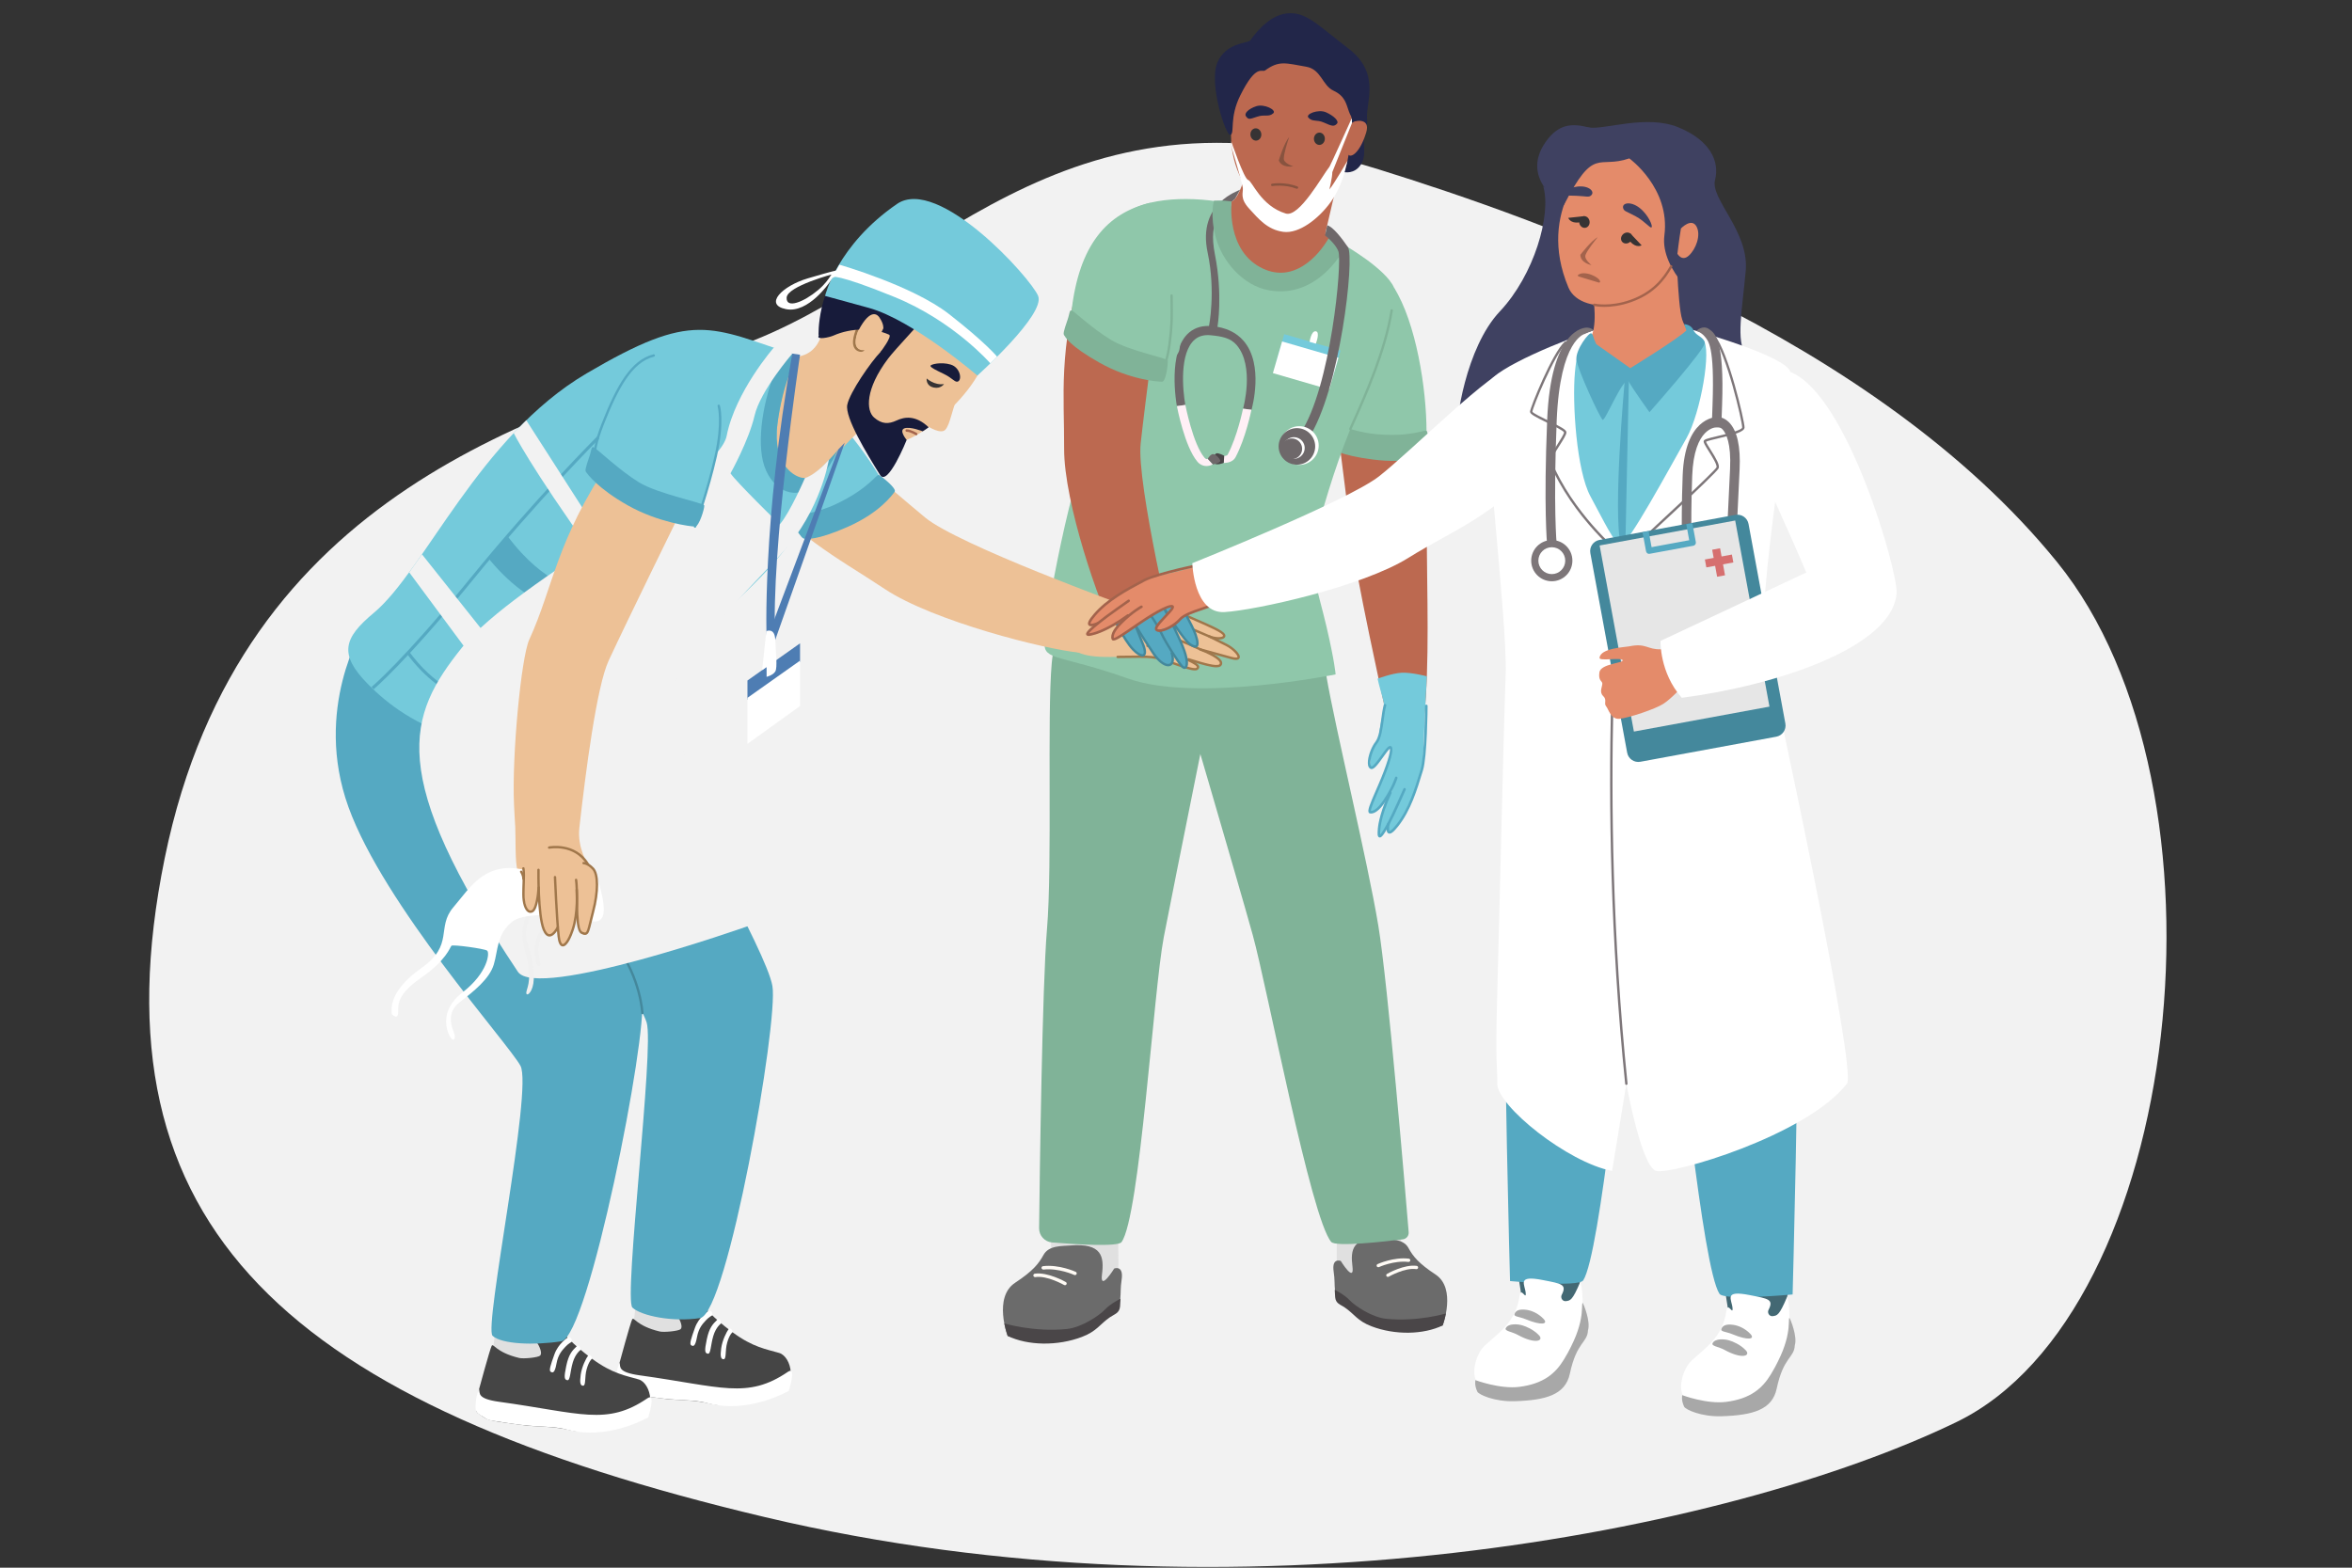 <?xml version="1.0" encoding="UTF-8"?>
<!-- Generator: Adobe Illustrator 27.4.1, SVG Export Plug-In . SVG Version: 6.00 Build 0)  -->
<svg xmlns="http://www.w3.org/2000/svg" xmlns:xlink="http://www.w3.org/1999/xlink" version="1.1" id="_x2014_ÎÓÈ_x5F_1" x="0px" y="0px" viewBox="0 0 3000 2000" style="enable-background:new 0 0 3000 2000;" xml:space="preserve">
<rect x="0" y="0" width="3000" height="2000" fill="#333333" stroke="none"/>
<style type="text/css">
	.st0{fill:#F2F2F2;}
	.st1{fill:#E48B6A;}
	.st2{fill:#A3634C;}
	.st3{fill:#E0E0E0;}
	.st4{fill:#6B6B6B;}
	.st5{fill:#FFFBF5;}
	.st6{fill:#4A4648;}
	.st7{fill:#BC6950;}
	.st8{fill:#8FC7AA;}
	.st9{fill:#80B398;}
	.st10{fill:#6E686A;}
	.st11{fill:#FFF0F6;}
	.st12{fill:#454545;}
	.st13{fill:#FFFFFF;}
	.st14{fill:#EDC196;}
	.st15{fill:#A0774B;}
	.st16{fill:#222649;}
	.st17{fill:#88533F;}
	.st18{fill:#363334;}
	.st19{fill:#55A9C2;}
	.st20{fill:#3F4161;}
	.st21{fill:#436873;}
	.st22{fill:#74CADB;}
	.st23{fill:#44889C;}
	.st24{fill:#4E7DB3;}
	.st25{fill:#171B3A;}
	.st26{fill:#7D7679;}
	.st27{fill:#E6E6E6;}
	.st28{fill:#F0F0F0;}
	.st29{fill:#A8A8A8;}
	.st30{fill:#D66F6F;}
</style>
<path class="st0" d="M1758.75,216.17c-410.29-128.17-576.16,141.62-818.74,226.08s-633.4,179.69-729.96,652.81  c-96.56,473.12,161.59,697.33,765.89,840.48c604.3,143.15,1229.62,18.93,1519.29-121.19s363.24-808.12,128.74-1097.11  C2389.48,428.25,1964.85,280.55,1758.75,216.17z"></path>
<g>
	<g>
		<path class="st1" d="M1560.89,774.12c-1.55-6.94-4.69-13.68-8.67-19.33c-3.88-5.52-8.78-10.13-13.72-14.47    c-3.55-3.12-7.2-6.12-10.8-9.18c-17.88,5.05-33.99-11.31-50.37-4.07c-21.73,9.6-77.77,34.48-75.94,39.82    c1.83,5.34,15.82,0.61,15.82,0.61s-32.27,16.3-30.65,23.75c1.63,7.45,27.21-5.89,36.71-7.23c0,0-23.16,8.93-17.85,16.32    c5.05,7.02,43.7-10.25,47.44-11.94c-2.99,1.36-26.2,12.15-22.86,16.48c3.57,4.62,34.64-10.17,34.64-10.17    c46.1-8.57,74.01,3.59,97.29-11.61C1561.87,780.09,1561.54,777.08,1560.89,774.12z"></path>
		<g>
			<path class="st2" d="M1407.38,771.2c-2.25,0-4.2-0.38-5.52-1.18c-1.2-0.72-1.91-1.8-1.99-3.03c-0.34-5.11,9.8-9.96,34.31-21.69     c4.88-2.34,10.28-4.92,16.19-7.79c33.83-16.45,36-14.12,36.74-13.35c0.58,0.61,0.55,1.57-0.06,2.15     c-0.45,0.42-1.09,0.52-1.63,0.3c-0.81-0.08-6.36,0.34-33.72,13.63c-5.92,2.88-11.32,5.46-16.21,7.8     c-19.04,9.11-32.79,15.7-32.59,18.74c0,0.09,0.02,0.33,0.52,0.63c2.07,1.24,7.98,1.01,13.15-1.31c1.93-0.86,5.6-2.61,10.17-4.78     c12.07-5.73,30.29-14.4,39.08-17.61c0.79-0.29,1.67,0.12,1.96,0.91c0.29,0.79-0.12,1.67-0.91,1.95     c-8.66,3.16-26.81,11.79-38.83,17.51c-4.59,2.18-8.29,3.94-10.23,4.8C1414.44,770.41,1410.61,771.2,1407.38,771.2z"></path>
		</g>
		<g>
			<path class="st2" d="M1388.96,794.97c-1.79,0-3.49-0.51-4.2-2.2c-1.89-4.54,6.99-13.11,13.69-16.79     c10.65-5.84,18.03-9.82,18.03-9.82c0.74-0.39,1.66-0.12,2.07,0.62c0.4,0.74,0.12,1.67-0.62,2.06c0,0-7.38,3.97-18.01,9.81     c-7.6,4.18-13,11.34-12.34,12.95c0.09,0.22,1.37,0.79,5.66-0.47c14.79-4.35,32.78-9.89,32.95-9.95     c17.68-9.35,30.13-14.25,49.06-19.33c0.82-0.2,1.65,0.27,1.87,1.08c0.22,0.81-0.27,1.65-1.08,1.87     c-18.69,5.01-30.97,9.85-48.69,19.19c-0.44,0.16-18.45,5.71-33.26,10.06C1393.08,794.35,1390.96,794.97,1388.96,794.97z"></path>
		</g>
		<g>
			<path class="st2" d="M1432.52,807.19c-1.73,0-2.89-0.43-3.66-1.29c-0.43-0.48-1.57-1.76-1.2-3.53c0.6-2.86,4.81-6.29,24.55-15.34     c24.48-11.22,30.38-10.27,30.98-10.12c0.82,0.2,1.32,1.03,1.12,1.84c-0.2,0.82-1.02,1.32-1.84,1.12     c-0.17-0.02-5.73-0.73-28.98,9.93c-14.74,6.76-22.42,11.2-22.84,13.2c-0.02,0.09-0.05,0.27,0.49,0.88     c1.81,2.04,18.86-4.71,28.02-8.33c16.13-6.37,18.15-6.34,51.82-5.79l3.57,0.06c30.73,0.49,35.82-2.29,36.42-2.72     c0.31-0.52,0.91-0.82,1.54-0.74c0.83,0.12,1.41,0.89,1.29,1.72c-0.65,4.46-21.76,5.05-39.3,4.78l-3.57-0.05     c-33.77-0.55-35.09-0.57-50.65,5.58C1445.28,804.3,1437,807.19,1432.52,807.19z M1550.77,787.63L1550.77,787.63L1550.77,787.63z      M1550.78,787.63L1550.78,787.63L1550.78,787.63z"></path>
		</g>
		<g>
			<path class="st2" d="M1409.72,803.6c-1.83,0-3.17-0.32-4.19-0.92c-1.22-0.72-1.97-1.83-2.23-3.31     c-0.92-5.17,6.73-11.27,22.74-18.14c0.77-0.32,1.67,0.02,2,0.8c0.33,0.77-0.02,1.67-0.8,2c-16.17,6.93-21.39,12.31-20.95,14.81     c0.11,0.59,0.34,0.95,0.78,1.21c3.2,1.89,15-1.59,31.7-7.4c0.8-0.27,1.66,0.14,1.94,0.94c0.27,0.79-0.15,1.66-0.94,1.94     C1423.57,801.17,1414.77,803.6,1409.72,803.6z"></path>
		</g>
	</g>
	<g>
		<path class="st1" d="M1560.89,774.12c-1.55-6.94-4.69-13.68-8.67-19.33c-3.88-5.52-8.78-10.13-13.72-14.47    c-3.55-3.12-7.2-6.12-10.8-9.18c-17.88,5.05-33.99-11.31-50.37-4.07c-21.73,9.6-77.77,34.48-75.94,39.82    c1.83,5.34,15.82,0.61,15.82,0.61s-32.27,16.3-30.65,23.75c1.63,7.45,27.21-5.89,36.71-7.23c0,0-23.16,8.93-17.85,16.32    c5.05,7.02,43.7-10.25,47.44-11.94c-2.99,1.36-26.2,12.15-22.86,16.48c3.57,4.62,34.64-10.17,34.64-10.17    c46.1-8.57,74.01,3.59,97.29-11.61C1561.87,780.09,1561.54,777.08,1560.89,774.12z"></path>
		<g>
			<path class="st2" d="M1407.38,771.2c-2.25,0-4.2-0.38-5.52-1.18c-1.2-0.72-1.91-1.8-1.99-3.03c-0.34-5.11,9.8-9.96,34.31-21.69     c4.88-2.34,10.28-4.92,16.19-7.79c33.83-16.45,36-14.12,36.74-13.35c0.58,0.61,0.55,1.57-0.06,2.15     c-0.45,0.42-1.09,0.52-1.63,0.3c-0.81-0.08-6.36,0.34-33.72,13.63c-5.92,2.88-11.32,5.46-16.21,7.8     c-19.04,9.11-32.79,15.7-32.59,18.74c0,0.09,0.02,0.33,0.52,0.63c2.07,1.24,7.98,1.01,13.15-1.31c1.93-0.86,5.6-2.61,10.17-4.78     c12.07-5.73,30.29-14.4,39.08-17.61c0.79-0.29,1.67,0.12,1.96,0.91c0.29,0.79-0.12,1.67-0.91,1.95     c-8.66,3.16-26.81,11.79-38.83,17.51c-4.59,2.18-8.29,3.94-10.23,4.8C1414.44,770.41,1410.61,771.2,1407.38,771.2z"></path>
		</g>
		<g>
			<path class="st2" d="M1388.96,794.97c-1.79,0-3.49-0.51-4.2-2.2c-1.89-4.54,6.99-13.11,13.69-16.79     c10.65-5.84,18.03-9.82,18.03-9.82c0.74-0.39,1.66-0.12,2.07,0.62c0.4,0.74,0.12,1.67-0.62,2.06c0,0-7.38,3.97-18.01,9.81     c-7.6,4.18-13,11.34-12.34,12.95c0.09,0.22,1.37,0.79,5.66-0.47c14.79-4.35,32.78-9.89,32.95-9.95     c17.68-9.35,30.13-14.25,49.06-19.33c0.82-0.2,1.65,0.27,1.87,1.08c0.22,0.81-0.27,1.65-1.08,1.87     c-18.69,5.01-30.97,9.85-48.69,19.19c-0.44,0.16-18.45,5.71-33.26,10.06C1393.08,794.35,1390.96,794.97,1388.96,794.97z"></path>
		</g>
		<g>
			<path class="st2" d="M1432.52,807.19c-1.73,0-2.89-0.43-3.66-1.29c-0.43-0.48-1.57-1.76-1.2-3.53c0.6-2.86,4.81-6.29,24.55-15.34     c24.48-11.22,30.38-10.27,30.98-10.12c0.82,0.2,1.32,1.03,1.12,1.84c-0.2,0.82-1.02,1.32-1.84,1.12     c-0.17-0.02-5.73-0.73-28.98,9.93c-14.74,6.76-22.42,11.2-22.84,13.2c-0.02,0.09-0.05,0.27,0.49,0.88     c1.81,2.04,18.86-4.71,28.02-8.33c16.13-6.37,18.15-6.34,51.82-5.79l3.57,0.06c30.73,0.49,35.82-2.29,36.42-2.72     c0.31-0.52,0.91-0.82,1.54-0.74c0.83,0.12,1.41,0.89,1.29,1.72c-0.65,4.46-21.76,5.05-39.3,4.78l-3.57-0.05     c-33.77-0.55-35.09-0.57-50.65,5.58C1445.28,804.3,1437,807.19,1432.52,807.19z M1550.77,787.63L1550.77,787.63L1550.77,787.63z      M1550.78,787.63L1550.78,787.63L1550.78,787.63z"></path>
		</g>
		<g>
			<path class="st2" d="M1409.72,803.6c-1.83,0-3.17-0.32-4.19-0.92c-1.22-0.72-1.97-1.83-2.23-3.31     c-0.92-5.17,6.73-11.27,22.74-18.14c0.77-0.32,1.67,0.02,2,0.8c0.33,0.77-0.02,1.67-0.8,2c-16.17,6.93-21.39,12.31-20.95,14.81     c0.11,0.59,0.34,0.95,0.78,1.21c3.2,1.89,15-1.59,31.7-7.4c0.8-0.27,1.66,0.14,1.94,0.94c0.27,0.79-0.15,1.66-0.94,1.94     C1423.57,801.17,1414.77,803.6,1409.72,803.6z"></path>
		</g>
	</g>
	<path class="st3" d="M811.6,1658.88l-4.57,38.93c0,0,20.3,26.5,48.22,29.24c27.92,2.74,37.05-18.26,37.05-18.26l5.32-55.65   L811.6,1658.88z"></path>
	<path class="st3" d="M632.38,1692.41l-4.57,38.93c0,0,20.31,26.5,48.22,29.24c27.92,2.74,37.06-18.26,37.06-18.26l5.32-55.65   L632.38,1692.41z"></path>
	<g>
		<g>
			<path class="st3" d="M1426.57,1613.69c0.03-39.55-1.3-61.26-1.3-61.26l-87.47,13.7c0,0,9.12,35.31-4.73,66.81     c-8.07,18.35,37.99,50.46,37.99,50.46s55.22-29.23,53.8-31.64C1423.43,1649.36,1426.57,1613.69,1426.57,1613.69z"></path>
			<path class="st4" d="M1365.25,1588.95c40.48-3.34,43.2,14.31,40.33,36.93c-2.88,22.62,15.63-7.58,15.63-7.58     s12.43-4.89,9.39,14.72c-3.04,19.61,2.32,29.6-10.78,38.53c-13.11,8.92-21.56,20.74-40.47,28.61     c-18.92,7.87-66.17,13.61-94.06,4.18c0,0-18.65-49.27,9.54-67.86c22.56-14.88,29.95-24.12,36.18-35.49     C1337.79,1588.6,1354.81,1589.82,1365.25,1588.95z"></path>
			<g>
				<path class="st5" d="M1371.2,1626.73c-0.3,0-0.62-0.04-0.92-0.17c-0.19-0.09-20.14-9.14-39.38-6.88c-1.07,0-2.26-0.72-2.44-1.92      c-0.13-1.19,0.7-2.26,1.92-2.44c20.12-2.43,40.87,6.83,41.72,7.26c1.09,0.47,1.58,1.79,1.07,2.86      C1372.83,1626.26,1372.04,1626.73,1371.2,1626.73z"></path>
			</g>
			<g>
				<path class="st5" d="M1358.4,1639.66c-0.36,0-0.75-0.09-1.09-0.3c-0.22-0.09-21.89-12.47-36.75-10.08c-0.13,0-0.24,0-0.34,0      c-1.07,0-1.99-0.77-2.16-1.84c-0.19-1.19,0.64-2.31,1.81-2.52c16.5-2.35,38.65,10.12,39.61,10.68c1.05,0.6,1.41,1.92,0.81,2.95      C1359.89,1639.28,1359.14,1639.66,1358.4,1639.66z"></path>
			</g>
		</g>
		<path class="st6" d="M1409.42,1670.64c-7.15,7.63-29.76,22.96-48.83,24.87c-42.1,4.21-79.59-7.14-79.59-7.14l0,0    c1.79,9.32,4.29,15.97,4.29,15.97c25.63,12.45,63.68,13.11,94.85,1.19c19.13-7.31,22.64-16.21,35.74-25.13    c5.86-3.99,11.87-5.04,12.77-13.52l0.6-9.99v-0.07C1429.25,1656.81,1416.56,1663.02,1409.42,1670.64z"></path>
	</g>
	<g>
		<g>
			<path class="st3" d="M1705.01,1604.2c-0.03-37.83,1.25-58.61,1.25-58.61l83.68,13.11c0,0-8.72,33.78,4.53,63.91     c7.72,17.56-36.35,48.28-36.35,48.28s-52.83-27.97-51.47-30.27C1708.01,1638.33,1705.01,1604.2,1705.01,1604.2z"></path>
			<path class="st4" d="M1763.67,1580.54c-38.73-3.2-41.33,13.69-38.58,35.33c2.75,21.64-14.96-7.25-14.96-7.25     s-11.89-4.68-8.98,14.08c2.91,18.76-2.22,28.32,10.32,36.85c12.54,8.54,20.62,19.84,38.72,27.37     c18.09,7.53,63.3,13.02,89.98,3.99c0,0,17.84-47.13-9.12-64.92c-21.58-14.23-28.66-23.07-34.61-33.95     C1789.94,1580.2,1773.66,1581.36,1763.67,1580.54z"></path>
			<g>
				<path class="st5" d="M1757.98,1616.67c0.29,0,0.59-0.04,0.88-0.16c0.18-0.08,19.26-8.74,37.67-6.58c1.02,0,2.17-0.7,2.33-1.84      c0.12-1.14-0.67-2.16-1.84-2.33c-19.24-2.33-39.1,6.54-39.92,6.94c-1.04,0.45-1.51,1.72-1.02,2.74      C1756.42,1616.23,1757.18,1616.67,1757.98,1616.67z"></path>
			</g>
			<g>
				<path class="st5" d="M1770.23,1629.05c0.35,0,0.71-0.08,1.04-0.29c0.2-0.08,20.94-11.93,35.16-9.64c0.12,0,0.22,0,0.33,0      c1.02,0,1.9-0.73,2.06-1.76c0.18-1.14-0.61-2.21-1.74-2.41c-15.79-2.25-36.97,9.69-37.89,10.22c-1,0.57-1.35,1.84-0.78,2.82      C1768.8,1628.68,1769.51,1629.05,1770.23,1629.05z"></path>
			</g>
		</g>
		<path class="st6" d="M1721.42,1658.69c6.84,7.3,28.47,21.97,46.72,23.79c40.28,4.03,76.15-6.83,76.15-6.83l0,0    c-1.71,8.92-4.11,15.27-4.11,15.27c-24.52,11.91-60.92,12.54-90.74,1.14c-18.31-7-21.66-15.51-34.2-24.04    c-5.6-3.82-11.36-4.82-12.22-12.94l-0.57-9.56c0,0,0-0.04,0-0.07C1702.46,1645.48,1714.58,1651.4,1721.42,1658.69z"></path>
	</g>
	<path class="st7" d="M1697.61,481.46c0,0,19.02,144.25,24.56,195.24c5.54,50.99,44.79,228.77,44.79,228.77s45.17,47.38,49.55,8.23   c7.07-63.16,3.63-160.87,3.29-230.6c-0.34-69.73,7.74-120.67-23.32-234.25L1697.61,481.46z"></path>
	<path class="st8" d="M1778.15,367.04c28.04,44.71,41.39,128.82,41.39,183.57c0,0-35.52,32.71-100.81,10.02   c-65.29-22.7-29.27-76.78-29.27-76.78L1778.15,367.04z"></path>
	<path class="st9" d="M1696.83,571.11c2.15,1.28,10.62,9.61,54.71,15.18c44.09,5.57,65.78-3.8,70.72-5.82   c4.95-2.01-0.7-27.55-2.37-30.48s-19.38,8.3-66.26,3.72c-28.03-2.74-54.08-14.9-58.96-15.58c-4.88-0.68-2.09,3.48-1.6,12.52   C1694.02,567.74,1694.69,569.82,1696.83,571.11z"></path>
	<path class="st9" d="M1758.05,1180.84c-13.7-82.78-54.67-251.02-66.21-318.25c-11.53-67.23-27.69-121.04-27.69-121.04   l-165.27,110.6c0,0,80.55,273.94,99.01,340.7c18.46,66.76,74.21,361.2,100.08,391.52c5.73,6.71,68.8-0.48,91.44-3.3   c4.51-0.56,7.75-4.57,7.38-9.09C1792.69,1522.17,1770.45,1255.78,1758.05,1180.84z"></path>
	<path class="st9" d="M1394.03,740.51c0,0-46.35,37.25-52.5,105.18c-6.14,67.93,0.94,256.58-6.12,340.19   c-6.08,71.99-9.26,314.86-10.02,380.97c-0.11,9.5,7.12,17.45,16.59,18.22c28.53,2.34,83.9,5.98,88.57-0.47   c23.38-32.29,40.79-321.07,53.88-389.08c13.09-68.02,77.06-384.25,77.06-384.25L1394.03,740.51z"></path>
	<path class="st8" d="M1677.06,687.79c-8.54,34.38,4.14,65.77,14.78,111.17c10.64,45.4,11.75,61.42,11.75,61.42   s-177.71,36.05-264.55,5.34c-86.84-30.71-107.41-22.7-106.87-45.4c0.84-35.17,34.72-216.31,64.09-273.72   C1425.65,489.19,1677.06,687.79,1677.06,687.79z"></path>
	<path class="st8" d="M1553.59,257.05c-55.84-8.21-107.91-0.13-125.27,22.54c-17.36,22.66-70.77,249.65-22.7,419.23   c0,0,142.99,84.93,258.53,42.73c0,0,28.55-136.19,73.94-229.66c45.4-93.47,50.74-120.12,40.06-144.85   c-10.68-24.73-65.87-55.88-65.87-55.88L1553.59,257.05z"></path>
	<g>
		<g>
			<path class="st10" d="M1552.77,417.87l-10.82-1.11c0.07-0.4,9.04-44.52-1.61-94.58c-13.55-63.77,40.73-78.9,41.44-80.26     l-6.49,11.85c-16.02,13.94-34.85,24.64-25.65,70.92C1559.89,376.28,1553.07,416.19,1552.77,417.87z"></path>
		</g>
		<g>
			<path class="st10" d="M1501.1,518.08c-0.52-2.86-12.37-70.34,15.7-93.92c7.71-6.47,17.56-9.2,29.27-8.12     c17.31,1.62,30.84,7.98,40.21,18.88c26.15,30.45,10.63,85.75,9.98,88.09l-10.64-1.85c0.16-0.52,14.96-53.96-8.34-81.05     c-7.66-8.9-18.85-11.1-33.16-12.42c-8.24-0.77-14.81,1-20.05,5.39c-20.13,16.91-15.48,65.26-12.18,83.55L1501.1,518.08z"></path>
		</g>
		<g>
			<path class="st11" d="M1539.6,594.55c-0.77,0.04-1.58,0.02-2.44-0.08c-2.66-0.31-6.52-1.51-9.87-5.48     c-16.12-18.99-25.74-68.78-26.14-70.88l10.79-1.53c0.11,0.5,9.67,49.92,24.35,67.27c1.99,2.27,3.26,2.04,4.17,1.46l6.52,7.04     C1546.61,592.6,1543.7,594.37,1539.6,594.55z"></path>
		</g>
		<g>
			<path class="st11" d="M1562.17,590.61c-0.56,0.02-1.11,0.03-1.63,0.02l0.79-8.9l0,0c-0.09,0,3.59,0.01,4.58-1.74     c12.4-23.39,19.49-58.2,19.56-58.55l10.75,1.28c-0.28,1.45-7.33,36.25-20.32,60.69C1573.06,588.75,1566.56,590.41,1562.17,590.61     z"></path>
		</g>
		<path class="st6" d="M1561.53,581.42c0,0-7.97-4.22-10.24-2.97c-2.27,1.25-5.4,7.45-2.87,11.92c2.53,4.47,12.52,0.13,12.52,0.13    L1561.53,581.42z"></path>
		<path class="st10" d="M1540.56,585.4c0,0,1.61-3.81,5.25-5.75c3.64-1.94,10.08,5.2,10.66,8.04c0.57,2.84-9.29,4.84-9.29,4.84    L1540.56,585.4z"></path>
	</g>
	<path class="st7" d="M1690.91,295.8c0.16-0.49,0.28-1.05,0.38-1.64l12.92-55.55l-105.77-57.15c0,0-9.31,53.19-22.48,71.41   c-0.11,0.16-0.23,0.33-0.35,0.48c-0.11,0.15-0.23,0.27-0.34,0.42c-1.94,2.26-4.31,3.28-4.31,3.28s-2.01,9.6-4.68,28.52   c-2.67,18.92,9.12,38.06,23.37,54.97s30.26,15.58,60.53,9.57c30.27-6.01,50.95-44.29,50.95-44.29S1688.63,303.09,1690.91,295.8z"></path>
	<path class="st9" d="M1570.97,257.05c0,0-7.85,63.92,40.61,85.93c37.47,17.02,68.42-13.02,84.32-41c0,0,12.75-0.27,20.76,11.74   c0,0-32.92,68.2-98.07,56.63c-33.81-6.01-59.75-37.72-67.76-67.1c-8.01-29.37-2.34-47.26-2.34-47.26s9.09-0.46,14.63,0.14   C1566.68,256.52,1570.97,257.05,1570.97,257.05z"></path>
	<path class="st7" d="M1479.49,370.51c0,0-19.02,144.25-24.56,195.23c-5.53,50.99,43.59,257.18,43.59,257.18   s-58.13,19.66-76.83-15.02c-18.7-34.67-64.72-166.03-64.39-235.76c0.34-69.73-7.74-120.68,23.32-234.25L1479.49,370.51z"></path>
	<path class="st8" d="M1466.64,258.8c-54.34,13.19-90.16,53.04-99.91,138.12c0,0,40.54,59.37,101.2,62.86   c31.38,1.81,36.06-7.98,36.95-16.88c0.89-8.9,17.62-107.74-6.36-152.22C1483.16,262.19,1466.64,258.8,1466.64,258.8z"></path>
	<path class="st9" d="M1357.52,428c1.5,2,6.21,12.91,44.93,34.72c38.72,21.81,74.34,24.27,79.69,24.27s7.78-23.65,7.34-26.99   c-0.45-3.34-48.74-11.98-72.78-26.66c-24.04-14.69-44.45-34.22-48.71-36.69c-4.26-2.47-3.25,2.44-6.21,10.99   C1356.18,423.82,1356.02,425.99,1357.52,428z"></path>
	<g>
		<g>
			<path class="st12" d="M790.25,1738.51c0,0,13.76-50.77,16.04-55.15c2.28-4.39,4.57,8,35.16,15.32c5.4,1.29,24.01-0.49,26.72-3.02     c2.71-2.53,0.42-10.57-5.38-18.57c-5.8-7.99-7.59-12.94-0.35-29.22c7.24-16.28,16.32-28.23,18.6-20.18     c2.29,8.05,8.96,17.27,17.34,39.52c0,0,9.56,12.91,35.92,32.4c26.35,19.49,43.66,21.71,59.6,26.44     c15.93,4.73,24.56,43.09-3.75,52.91c-33.41,11.59-63.81,16.29-83.62,11.86c-8.06-1.8-17.56-3.7-36.19-4.65     c-18.62-0.96-16.98-0.75-45.08-4.67c-28.1-3.92-24.65-4.43-36.78-12.55C784.71,1766.41,787.2,1752.91,790.25,1738.51z"></path>
		</g>
		<path class="st13" d="M790.25,1738.51c1.45,5.2-2.81,12.16,25.69,16.09c103.99,14.34,137.18,30.96,189.19-4.58    c11.23-7.67,0.92,24.37,0.92,24.37s-43.91,25.82-92.6,18.06c-16.04-2.56-12.4-4.7-42.11-6.24c-8.01-0.42-23.53-1.12-44.27-4.47    c-20.75-3.35-23.88-2.84-29.12-6.36c-5.24-3.52-9.23-5.18-10.56-7.6c-1.34-2.42-2.05-3.13-1.21-13.22    C787.03,1744.49,790.25,1738.51,790.25,1738.51z"></path>
		<path class="st13" d="M903.18,1672.71c0,0-11.9,7.59-16.74,21.18c-4.84,13.59-7.35,20.82-4.84,22.36c2.51,1.54,5.14,2.2,7.4-10.3    c2.27-12.5,7.87-17.54,11.35-21.48c3.48-3.95,8.13-6.41,8.13-6.41s0.76-3.96-1.75-5.35    C904.22,1671.32,903.18,1672.71,903.18,1672.71z"></path>
		<path class="st13" d="M914.74,1683.84c-5.83,5.6-10.15,10.22-13.24,24.94c-3.1,14.72-2.52,17.57,1.34,18.23    c3.86,0.66,3.48-10.74,6.97-22.58c3.48-11.84,10.13-16.12,10.13-16.12S918.76,1679.98,914.74,1683.84z"></path>
		<path class="st13" d="M929.33,1695.86c-2.54,3.11-7.98,13.85-9.42,24.16c-1.45,10.31-0.48,14.26,3.19,14.04    c3.67-0.22,1.55-10.97,4.45-21.27c2.9-10.3,6.75-13.17,6.75-13.17s1.17-1.16-1.53-3.75    C930.08,1693.27,929.33,1695.86,929.33,1695.86z"></path>
	</g>
	<g>
		<path class="st14" d="M1369.82,819.2c1.86-7.62,5.64-15.01,10.42-21.21c4.67-6.05,10.55-11.11,16.49-15.87    c4.27-3.42,8.65-6.71,12.97-10.07c21.48,5.55,40.84-12.4,60.52-4.46c26.11,10.53,93.45,37.82,91.25,43.68    c-2.2,5.86-19.01,0.66-19.01,0.66s38.78,17.88,36.83,26.05c-1.95,8.17-32.69-6.46-44.11-7.93c0,0,27.82,9.8,21.45,17.89    c-6.07,7.7-52.51-11.24-57-13.09c3.59,1.5,31.48,13.33,27.46,18.07c-4.29,5.07-41.63-11.15-41.63-11.15    c-55.4-9.39-88.93,3.94-116.9-12.73C1368.65,825.75,1369.03,822.45,1369.82,819.2z"></path>
		<g>
			<path class="st15" d="M1554.26,815.88c-3.79,0-8.3-0.87-12.36-2.53c-2.33-0.95-6.76-2.88-12.27-5.27     c-14.44-6.27-36.27-15.74-46.69-19.21c-0.8-0.27-1.23-1.13-0.96-1.93c0.27-0.8,1.14-1.23,1.93-0.96     c10.54,3.52,32.44,13.02,46.93,19.3c5.49,2.38,9.9,4.29,12.22,5.24c6.56,2.68,13.88,2.86,16.33,1.33     c0.56-0.35,0.58-0.61,0.59-0.7c0.25-3.4-16.35-10.64-39.31-20.68c-5.87-2.56-12.35-5.39-19.44-8.54     c-33.65-14.93-39.96-15.07-40.8-14.98c-0.56,0.24-1.24,0.12-1.69-0.35c-0.59-0.6-0.57-1.57,0.04-2.15     c2.75-2.63,25.27,6.54,43.68,14.71c7.08,3.14,13.56,5.97,19.42,8.53c29.38,12.83,41.54,18.14,41.14,23.69     c-0.06,0.87-0.47,2.11-2.02,3.07C1559.44,815.41,1557.04,815.88,1554.26,815.88z"></path>
		</g>
		<g>
			<path class="st15" d="M1576.38,841.92c-2.33,0-4.81-0.67-6.02-0.99c-17.78-4.77-39.43-10.86-39.64-10.92     c-21.57-10.35-36.36-15.67-58.83-21.17c-0.81-0.2-1.32-1.02-1.12-1.84c0.2-0.81,1.02-1.32,1.84-1.12     c22.71,5.55,37.64,10.93,59.18,21.29l0,0c0.08,0,21.64,6.06,39.36,10.81c5.46,1.47,7.09,0.75,7.23,0.38     c0.71-1.88-5.75-9.69-14.94-14.29c-12.78-6.4-21.64-10.76-21.64-10.76c-0.76-0.37-1.07-1.28-0.7-2.04     c0.37-0.75,1.28-1.06,2.04-0.7c0,0,8.86,4.36,21.66,10.77c7.99,4,18.35,13.04,16.42,18.1     C1580.5,841.36,1578.51,841.92,1576.38,841.92z"></path>
		</g>
		<g>
			<path class="st15" d="M1524.03,855.33c-5.26,0-15.13-3.15-33.15-9.64c-18.77-6.77-20.37-6.76-60.98-6.15l-4.33,0.06     c0,0-0.01,0-0.01,0c-0.84,0-1.52-0.66-1.53-1.5c-0.01-0.84,0.66-1.53,1.5-1.54l4.32-0.06c40.33-0.6,42.76-0.63,62.06,6.33     c11.88,4.29,31.75,11.45,34.1,9.05c0.68-0.7,0.64-0.92,0.62-1.01c-0.45-2.22-9.73-7.13-27.59-14.6     c-28.22-11.8-34.89-10.95-35.15-10.9c-0.75,0.12-1.6-0.4-1.75-1.22c-0.16-0.81,0.33-1.59,1.14-1.77     c0.7-0.15,7.66-1.17,36.94,11.08c23.75,9.93,28.76,13.68,29.39,16.8c0.38,1.88-0.93,3.23-1.43,3.74     C1527.33,854.88,1526,855.33,1524.03,855.33z"></path>
		</g>
		<g>
			<path class="st15" d="M1551.46,851.39c-6,0-16.57-2.67-35.98-8.82c-0.8-0.26-1.25-1.11-0.99-1.91c0.26-0.8,1.09-1.24,1.91-0.99     c20.37,6.46,34.73,10.3,38.55,8.02c0.52-0.31,0.81-0.72,0.93-1.36c0.54-2.77-5.77-8.72-25.31-16.36     c-0.79-0.31-1.17-1.19-0.86-1.98c0.31-0.78,1.18-1.17,1.98-0.86c19.13,7.49,28.28,14.14,27.19,19.78     c-0.29,1.5-1.09,2.64-2.36,3.41C1555.32,851.02,1553.71,851.39,1551.46,851.39z"></path>
		</g>
	</g>
	<g>
		<g>
			<path class="st12" d="M611.04,1772.28c0,0,13.76-50.77,16.04-55.15c2.28-4.39,4.56,8,35.16,15.32c5.4,1.29,24.01-0.49,26.72-3.02     c2.71-2.53,0.42-10.58-5.38-18.57c-5.8-7.99-7.59-12.94-0.35-29.22c7.24-16.28,16.32-28.23,18.6-20.18     c2.29,8.05,8.97,17.27,17.34,39.52c0,0,9.56,12.91,35.91,32.4c26.35,19.49,43.66,21.71,59.6,26.44     c15.93,4.73,24.56,43.09-3.75,52.91c-33.41,11.59-63.81,16.29-83.61,11.86c-8.06-1.8-17.56-3.7-36.19-4.65     c-18.63-0.96-16.98-0.75-45.08-4.67c-28.1-3.92-24.65-4.44-36.78-12.56C605.5,1800.18,607.99,1786.69,611.04,1772.28z"></path>
		</g>
		<path class="st13" d="M611.04,1772.28c1.45,5.2-2.81,12.16,25.69,16.09c103.99,14.34,137.18,30.96,189.18-4.58    c11.23-7.67,0.93,24.37,0.93,24.37s-43.92,25.82-92.6,18.06c-16.04-2.56-12.4-4.7-42.11-6.24c-8.01-0.41-23.53-1.11-44.27-4.47    c-20.75-3.36-23.88-2.84-29.12-6.36c-5.24-3.51-9.23-5.18-10.57-7.6c-1.34-2.42-2.05-3.13-1.2-13.21    C607.82,1778.26,611.04,1772.28,611.04,1772.28z"></path>
		<path class="st13" d="M723.96,1706.48c0,0-11.9,7.59-16.74,21.18c-4.84,13.59-7.35,20.83-4.84,22.37c2.51,1.54,5.14,2.2,7.4-10.3    s7.87-17.54,11.35-21.48c3.48-3.94,8.13-6.41,8.13-6.41s0.76-3.96-1.75-5.35C725,1705.09,723.96,1706.48,723.96,1706.48z"></path>
		<path class="st13" d="M735.52,1717.62c-5.83,5.6-10.14,10.22-13.24,24.94c-3.1,14.72-2.52,17.57,1.34,18.23    c3.86,0.66,3.48-10.74,6.96-22.58c3.48-11.84,10.14-16.12,10.14-16.12S739.54,1713.76,735.52,1717.62z"></path>
		<path class="st13" d="M750.12,1729.63c-2.54,3.11-7.98,13.85-9.42,24.16c-1.45,10.31-0.48,14.25,3.19,14.04    c3.67-0.22,1.55-10.96,4.45-21.27c2.91-10.3,6.75-13.17,6.75-13.17s1.17-1.16-1.52-3.75    C750.86,1727.04,750.12,1729.63,750.12,1729.63z"></path>
	</g>
	<g>
		<g>
			<path class="st16" d="M1738.42,133.83l-50.53,27.71l26.47,58.04c0,0,13.05,3.04,21.21-9.29c9.64-14.57-0.3-30.22,7.09-49.21     C1746.93,150.14,1738.42,133.83,1738.42,133.83z"></path>
			<path class="st7" d="M1581.77,118.07c0,0-41.33,81.68,32.26,150.5c28.63,26.77,93.08-7.71,104.71-63.53     c12.49-59.94,5.69-109.21-44.99-125.68C1623.08,62.89,1589.84,97.11,1581.77,118.07z"></path>
			<path class="st17" d="M1644.31,174.98c-1.91,5.57-6.83,20.92-6.8,27.51c0.03,6.06,12.1,9.76,12.1,9.76s-14.44,2.68-18.5-7.56     C1631.11,204.69,1637.84,182.21,1644.31,174.98z"></path>
			<g>
				<path class="st18" d="M1676.01,178.27c0.59,4.29,4.14,7.2,7.95,6.51c3.8-0.69,6.41-4.73,5.82-9.01      c-0.59-4.29-4.14-7.2-7.94-6.51C1678.03,169.96,1675.42,173.99,1676.01,178.27z"></path>
			</g>
			<g>
				<path class="st18" d="M1608.83,172.34c-0.3,4.31-3.66,7.45-7.5,7.02c-3.84-0.44-6.7-4.29-6.4-8.61c0.3-4.31,3.66-7.45,7.49-7.02      C1606.27,164.17,1609.13,168.02,1608.83,172.34z"></path>
			</g>
			<path class="st16" d="M1668.89,150.1c-4.22-4.59,12.67-11.15,22.38-6.87c9.71,4.28,17.04,11.2,14.1,14.5     c-3.68,4.12-6.62,3.17-16.68-1.34C1679.27,152.17,1674.22,155.9,1668.89,150.1z"></path>
			<path class="st16" d="M1624.07,144.52c4.65-4.15-11.51-12.34-21.59-9.04c-10.09,3.3-15.86,9.24-13.26,12.8     c3.25,4.47,4.08,4.04,14.53,0.54C1613.54,145.56,1618.2,149.77,1624.07,144.52z"></path>
			<path class="st7" d="M1728.46,154.57c0,0,19.9-4.62,14.13,14.48c-7.81,25.84-20.21,34.26-23.71,27.05     c-4.93-10.16-0.32-33.35-0.32-33.35S1720.94,158.14,1728.46,154.57z"></path>
			<g>
				<path class="st17" d="M1637.85,278.94c0,0,0.01,0,0.01,0c26.63,2.93,60.48-31.16,61.91-32.62c0.46-0.46,0.45-1.21-0.02-1.67      c-0.46-0.46-1.21-0.46-1.67,0.02c-0.34,0.35-34.48,34.73-59.96,31.92h-0.01c-25.49-2.81-45.16-34.19-45.35-34.51      c-0.35-0.55-1.06-0.73-1.63-0.38c-0.55,0.34-0.73,1.07-0.38,1.63C1591.58,244.65,1611.23,276.01,1637.85,278.94z"></path>
			</g>
			<path class="st16" d="M1743.63,150.45c-1.24-20.17,17.38-57.02-23.33-88.24s-54.88-47.97-79.51-45.02s-43.28,30.68-46.12,34.41     c-2.84,3.74-31.04,2.25-42.04,28.59c-11.01,26.34,11.01,94.28,16.83,91.9c5.82-2.37-1.82-21.59,12.64-50.57     c20.44-40.94,27.42-28.64,31.6-31.69c17.9-13.02,26.14-9.24,52.31-4.73c19.27,3.32,20.55,23.9,34.79,30.53     c14.95,6.96,16.18,16.71,19.7,26.46c3.51,9.75,7.96,12.47,7.96,12.47L1743.63,150.45z"></path>
		</g>
		<path class="st13" d="M1724.17,150.87c0,0-27.18,60.25-28.33,61.7c-9.19,11.48-38.57,65.1-55.81,59.85    c-31.99-9.74-42.76-41.57-48.02-42.85c-5.27-1.28-21.59-49.38-21.59-49.38l0.85,8.92c0,0,13.24,44.35,13.96,50.56    c0.71,6.21-4.2,13.03,7.98,26.35c12.17,13.32,23.46,27.05,43.67,29.76c20.21,2.71,45.32-17.04,60.39-37.92    c15.07-20.88,19.56-45.31,19.56-45.31l1.92-7.51c0,0-17.22,29.77-23.11,36.67c0,0,3.78-15.45,3.75-22.11l25.15-62.8    L1724.17,150.87z"></path>
		<g>
			<path class="st17" d="M1654.32,240.84c-0.18,0-0.37-0.03-0.55-0.1c-15.28-5.9-30.63-3.4-30.77-3.37     c-0.86,0.15-1.61-0.42-1.76-1.25c-0.14-0.83,0.42-1.61,1.25-1.76c0.65-0.11,16.3-2.67,32.38,3.53c0.79,0.3,1.17,1.18,0.87,1.97     C1655.51,240.47,1654.93,240.84,1654.32,240.84z"></path>
		</g>
	</g>
	<path class="st19" d="M641.54,765.58c0,0-51.01,71.78-5.57,197.29c45.44,125.51,176.06,300.96,188.83,341.56   c10.03,31.92-29.65,353.09-18.13,363.77c11.52,10.68,51.57,18.69,86.29,13.35c34.72-5.34,100.26-378.29,92.25-423.69   c-8.01-45.4-121.62-238.59-142.98-300.01c-21.36-61.42,2.67-192.27,2.67-192.27H641.54z"></path>
	<path class="st20" d="M1968.46,237.78c10.61,36.21-11.72,113.22-55.38,159.49c-43.65,46.27-56.85,141.85-54.82,159.54   c2.03,17.69,70.76,93.1,181.57,55.25C2150.64,574.21,2197,410.43,2197,410.43L1968.46,237.78z"></path>
	<path class="st21" d="M2198.78,1640.06c4.12,18.29,6.39,39.31,6.39,39.31s35.18,18.95,54.63,12.83   c19.45-6.12,11.44-5.75,19.69-37.68c8.25-31.93,6.53-77.3,6.53-77.3L2198.78,1640.06z"></path>
	<path class="st21" d="M1934.99,1620.88c4.12,18.29,6.39,39.31,6.39,39.31s35.18,18.95,54.63,12.83   c19.45-6.12,11.45-5.75,19.69-37.68c8.25-31.93,6.53-77.3,6.53-77.3L1934.99,1620.88z"></path>
	<path class="st14" d="M1020.06,523.31c0,0,117.7,101.97,160,136.95c42.31,34.98,255.51,112.54,255.51,112.54   s-16.68,63.53-58.68,59.81c-42.01-3.71-186.51-39.96-248.62-81.34c-62.12-41.38-112.4-64.17-195.6-158.83L1020.06,523.31z"></path>
	<path class="st22" d="M991.23,470.47c47.04,23.92,101.75,89.2,129.9,136.15c0,0-13.64,46.32-81.31,60.43   c-67.67,14.11-64.59-50.79-64.59-50.79L991.23,470.47z"></path>
	<path class="st19" d="M1026.43,687.3c2.5,0,14.05,2.78,54.72-15.12c40.68-17.9,56.76-40.48,59.96-44.76   c3.2-4.27-17.07-19.87-20-21.52c-2.94-1.65-12.36,17.09-54.92,37.26c-25.45,12.07-54.04,15.04-58.57,16.96   c-4.53,1.92,0,4.07,5.07,11.56C1022.29,685.87,1023.93,687.3,1026.43,687.3z"></path>
	<path class="st14" d="M1047.41,427.93c0,0-4.66,20.44-24.74,25.92c-20.08,5.48-28.48,16.7-28.48,17.92s-46.06,158.78-4.67,184.82   c41.39,26.04,44.73-40.72,44.73-40.72s50.64-58.22,70.33-73.44C1214.83,457.21,1047.41,427.93,1047.41,427.93z"></path>
	<path class="st19" d="M463.19,801.58c0,0-64.08,102.73-18.65,228.24c45.44,125.51,203.3,300.51,219.32,329.89   c16.02,29.38-47.07,333.81-35.55,344.49c11.52,10.68,52.88,12.34,87.6,7c34.72-5.34,110.85-391.54,102.84-436.94   c-8.01-45.4-133.52-218.98-154.89-280.4c-21.37-61.42,2.67-192.27,2.67-192.27H463.19z"></path>
	<path class="st22" d="M1016.68,453.7c-112.65-37.47-131.83-57.73-268.6,22.74c-136.78,80.47-206.38,251.3-271.24,305.38   c-38.57,32.16-45.24,52.75-7.36,91.13c48.08,48.74,147.67,116.33,367.79,62.32c11.56-2.84-17.94-63.02,21.5-99.25   c19.05-17.51,96.18-76.9,138.91-130.67c34.73-43.7,59.53-118.94,59.53-118.94s-22.5,35.13-44.85,19.8   c-24.01-16.47-27.24-41.2-14.67-100.47C1008.66,453.93,1016.68,453.7,1016.68,453.7z"></path>
	<g>
		<path class="st23" d="M819.33,1293.89c-0.81,0-1.49-0.64-1.52-1.46c-0.01-0.43-2.05-43.22-32.54-85.05    c-71.28-97.77-99.66-216.79-99.94-217.98c-0.19-0.82,0.32-1.64,1.14-1.83c0.84-0.18,1.64,0.32,1.83,1.14    c0.27,1.19,28.52,119.62,99.43,216.87c31.06,42.61,33.1,86.3,33.12,86.73c0.03,0.84-0.62,1.55-1.47,1.58H819.33z"></path>
	</g>
	<path class="st19" d="M623.8,713.12c0,0,45.31,58.92,95.02,63.21l20.86-23.93c0,0-44.27-4.27-92.26-68.38L623.8,713.12z"></path>
	<path class="st19" d="M1016.68,453.7c0,0-18.45,34.96-25.04,87.19c-6.59,52.23,22.36,69.12,35.04,69.05   c12.69-0.07,42.58-36.55,42.58-36.55s-17.27,37.5-38.02,50.19c-25.29,15.46-53.81-5.59-59.39-41.63   c-5.59-36.04,5.58-88.13,27.91-135.18L1016.68,453.7z"></path>
	<g>
		<path class="st19" d="M652.92,906.05c-26.01,0-86.49-7.64-133.98-72.11l3.15-2.3c60.47,82.05,142.23,69.96,143.03,69.77l0.61,3.91    C665.54,905.32,660.83,906.05,652.92,906.05z"></path>
	</g>
	<path class="st0" d="M986.93,443.56c0,0-49.01,56.05-60.06,112.48c-11.04,56.43-267.91,183.08-337.54,270   c-69.62,86.92-97.45,160.68,71.19,413.64c24.55,36.82,292.85-57.94,292.85-57.94s13,8.85,0-32.89c-13-41.73-88-189.86-98.92-240.57   c-10.92-50.71,93.54-148.06,143.22-202.92c49.68-54.85,59.53-118.94,59.53-118.94s-15.39,18.54-30.52,23.52   c0,0-19.11,44.29-32.12,59.11c0,0-55.42-54.13-62.79-65.18c0,0,23.32-41.73,30.69-73.64c7.36-31.91,48.13-79.03,48.13-79.03   S1000.18,441.56,986.93,443.56z"></path>
	<path class="st24" d="M1020.47,452.55c0,0-37.76,250.75-31.62,363.67h-11.05c0,0-5.99-148.41,32.79-365.02L1020.47,452.55z"></path>
	<path class="st24" d="M1069.27,573.39l-91.46,242.83h11.05c0,0,66.71-188.61,88.59-251.41L1069.27,573.39z"></path>
	<polygon class="st24" points="953.38,868.18 1020.47,820.72 1020.47,844.45 953.38,892.73  "></polygon>
	<polygon class="st13" points="953.38,890.27 1020.47,842.81 1020.47,900.71 953.38,948.98  "></polygon>
	<path class="st13" d="M977.47,805.17c0,0,10.77-4.91,11.38,11.05c0.61,15.95,3.07,35.59,0,40.5c-3.07,4.91-11.05,6.75-11.05,6.75   V850.9l-5.68,4.02L977.47,805.17z"></path>
	<g>
		<path class="st19" d="M476.47,879.39l-2.49-3.07c0.38-0.31,40.14-33.33,124.89-137.43c85-104.45,161.94-181.2,162.71-181.96    l2.76,2.76c-0.77,0.77-77.58,77.4-162.44,181.66C516.84,845.87,476.85,879.05,476.47,879.39z"></path>
	</g>
	<path class="st0" d="M768.28,687.46l-97-151.28l-16.07,16.3c0,0,20.57,41.92,101.32,154.67L768.28,687.46z"></path>
	<path class="st14" d="M776.29,842.93c23.06-49.82,91.69-189.61,91.69-189.61l-89.12-66.9c-70.36,104.56-72.69,161.75-103.79,229.6   c-10.31,22.5-22.4,148.92-19.41,211.1c0,0,1.12,22.6,1.56,28.17c1.21,36.48-2.69,68.9,17.8,74.58l9.68-21.91   c21.18,10.72,47.81,10.72,47.81,10.72s0.55-5.92,1.55-16.03h15.85c0,0-13.75-20.47-10.95-46.36   C746.85,985.57,761.06,875.83,776.29,842.93z"></path>
	<path class="st22" d="M861.44,470.47c-54.34,13.19-90.16,53.04-99.91,138.12c0,0,41.67,50.47,102.32,53.96   c31.38,1.81,28.96,1.77,29.84-7.14c0.89-8.9,40.58-116.17,16.61-160.64C894.95,466.29,861.44,470.47,861.44,470.47z"></path>
	<path class="st19" d="M747.64,602.41c1.5,2,14.51,20.56,53.23,42.37c38.72,21.81,80.29,26.98,85.63,26.98   c5.34,0,12.26-23.52,11.82-26.86c-0.45-3.34-59.18-14.8-83.21-29.49c-24.03-14.69-52.75-41.87-57.01-44.34   c-4.26-2.47-3.25,2.44-6.21,10.99C746.31,598.24,746.14,600.41,747.64,602.41z"></path>
	<g>
		<g>
			<g>
				<g>
					<path class="st14" d="M1260.26,426.44c9.87,60.13-91.61,142.58-121.46,138.42c-58.11-8.1-82.61-106.5-85.94-126.22       c-8.28-49.03,43.72-100.12,121.87-90.72C1252.87,357.33,1254.92,393.85,1260.26,426.44z"></path>
					<path class="st14" d="M1224.13,498.4c-10.49,24.86-11.92,43.13-18.54,49.98c-5.7,5.91-21.48-4.07-21.48-4.07l12.36-25.21       L1224.13,498.4z"></path>
					<g>
						<path class="st15" d="M1097.14,448.83c-0.92-0.13-2-0.45-3.2-1.01c-2.49-1.2-4.23-3.21-5.15-5.94        c-3.21-9.39,4.29-24.67,4.61-25.31c0.42-0.85,1.34-1.07,2.2-0.75c0.82,0.41,1.14,1.4,0.73,2.22        c-0.07,0.15-7.2,14.71-4.43,22.77c0.65,1.91,1.79,3.21,3.47,4.04c3,1.5,4.06,0.46,4.13,0.43c0.54-0.73,1.59-0.78,2.27-0.22        c0.71,0.56,0.81,1.64,0.23,2.34C1101.93,447.47,1100.42,449.3,1097.14,448.83z"></path>
					</g>
					<path class="st25" d="M1221.64,486.81c5.8-2.06,3.3-17.96-9-21.7c-12.3-3.74-26.39-0.29-25.8,1.83       c0.59,2.13,6.34,4.96,17.14,10.17C1214.78,482.31,1218.03,488.09,1221.64,486.81z"></path>
					<g>
						<path class="st25" d="M1044.13,428.56c11.78-20.59,16.61-34.54,30.9-51.87c47.19-57.2,67.39-44.22,107.47-30.17        c40.07,14.06,68.9,46.43,68.76,64.07c-0.15,17.65-8.05,26.73-8.05,26.73s0.44-18.65-13.94-30.32c-1.6-1.3-3.38-2.51-5.37-3.6        c-1.2-0.66-5.68-2.39-7.03-2.95c-23.74-9.85-36.15,3.29-53.59,22.42c-16.06,17.62-25.45,28.02-30.55,34.65l-9.43-8.73        c0,0,15.11-19.82,10.77-21.79c-19.95-9.07-48.28-8.86-70.7,0.99C1056.78,430.9,1041.24,433.61,1044.13,428.56z"></path>
					</g>
					<path class="st14" d="M1122.17,405.78c0,0-7.24-14.63-21.63,6.38c-14.39,21.02-10.34,37.09,2.62,34.3       c12.96-2.8,23.55-27.52,23.55-27.52S1127.44,413.58,1122.17,405.78z"></path>
				</g>
			</g>
			<path class="st25" d="M1044.13,428.56c0,0-3.44-59.82,42.64-110.37c46.08-50.54,109.3-16.18,118.82-6.2     c4.03,4.23,37.12-22.62,66.61,35.22c29.49,57.84,38,38.96,12,73.38c-12.03,15.93-27.29,53.2-40.99,16.72     s-39.58-80.02-39.58-80.02l-108.42,12.88L1044.13,428.56z"></path>
		</g>
	</g>
	<path class="st18" d="M1204.12,489.94c-12.18,2-22.14-7.12-22.14-7.12s-1.37,9.28,8.96,11.57   C1199.95,496.39,1204.12,489.94,1204.12,489.94z"></path>
	<path class="st25" d="M1184.46,545.12c-16.54-15.86-30.91-13.34-40.92-8.66c-10.02,4.67-18.7,4.94-28.71-3.87   c-10.02-8.81-11.58-35.81,17.91-75.05l1.45-10.75c0,0,1.6-10.86-10.88,2.02c-12.48,12.88-39.34,51.53-42.6,67.59   c-3.26,16.06,24.91,62.45,41.8,89.5c9.8,15.69,33.96-44.64,33.96-44.64s-10.26-12.11-2.92-14.78c7.34-2.67,23.36,3.79,23.36,3.79   s2.34-1.48,3.85-2.51C1182.28,546.71,1184.46,545.12,1184.46,545.12z"></path>
	<g>
		<path class="st19" d="M1419.86,774.75c-9.71,3.97,24.15,60.73,35.89,61.43c14.66,0.88-14.98-50.8-14.98-50.8    s32.3,59.94,46.03,61.91c13.73,1.98,7.58-14.89,7.58-14.89s11.63,18.41,16.11,19.43c4.48,1.03,7.94-18.75-21.83-65.66    c0,0,30.42,44.34,36.96,38.61c6.54-5.72-10.02-36.36-10.02-36.36c-8.69-30.44-26.64-43.17-40.52-29.89    c-11.65-6.19-31.55-4.65-38.75,2.82C1423.76,760.06,1419.86,774.75,1419.86,774.75z"></path>
		<g>
			<path class="st23" d="M1510.89,853.43c-1.19,0-2.8-0.57-4.65-2.71c-5.17-6.01-19.52-28.08-26.15-41.89     c-6.3-13.14-13.76-23.08-13.84-23.17l2.43-1.84c0.07,0.1,7.72,10.26,14.16,23.7c6.32,13.19,20.65,35.33,25.71,41.22     c1.22,1.42,2.21,1.82,2.6,1.59c1.29-0.74,2.5-6.52-2.01-19.69c-6.48-18.94-28.78-59.39-29-59.79l2.65-1.51     c0.26,0.45,26.59,45.28,36.49,51.72c4.5,2.93,5.75,2.25,5.96,2.1c0.22-0.17,2.04-2.01-1.8-13.21     c-4.06-11.8-19.73-38.52-19.89-38.78l2.62-1.55c0.65,1.11,15.99,27.25,20.15,39.34c3.18,9.26,3.43,14.53,0.79,16.59     c-2,1.56-5.1,0.92-9.5-1.94c-4.24-2.76-10.98-11.58-17.59-21.24c4.87,9.89,9.51,20.03,11.99,27.27     c4.25,12.4,4.49,21.12,0.65,23.31C1512.3,853.18,1511.68,853.43,1510.89,853.43z"></path>
		</g>
		<g>
			<path class="st23" d="M1490.02,850.08c-5.73,0-13.3-5.75-19.96-15.5c-14.39-21.08-30.44-48.14-30.6-48.41l2.62-1.55     c0.16,0.27,16.16,27.25,30.49,48.24c7.8,11.43,15.61,15.58,19.32,13.77c2.91-1.43,3.31-6.7,1.02-13.75l2.89-0.94     c2.83,8.73,1.87,15.24-2.57,17.42C1492.26,849.85,1491.17,850.08,1490.02,850.08z"></path>
		</g>
		<g>
			<path class="st23" d="M1457.14,837.7c-3.24,0-7.68-2.76-12.87-8.04c-12.29-12.51-26.91-44.5-27.53-45.85l2.77-1.26     c0.15,0.33,15.02,32.85,26.93,44.98c6.84,6.96,10.55,7.56,11.54,6.91c1.23-0.79,1.35-4.65-1.25-11.22     c-5.87-14.84-10.02-25.09-10.03-25.09l2.82-1.14c0,0,4.16,10.27,10.04,25.11c3.04,7.67,3.06,12.96,0.08,14.89     C1458.92,837.46,1458.08,837.7,1457.14,837.7z"></path>
		</g>
	</g>
	<g>
		<path class="st1" d="M1584.69,773.08c-10.31-0.18-21.47-1.63-30.66-1.81c-8.13-0.17-23.06,8.55-37.32,12.64    c-14.26,4.08-14.19,13.38-29.5,17.29c-12.5,3.19-16.45,4.69-8.15-5.47c8.3-10.16,18.48-18.65,16.37-22.13    c-2.11-3.48-23.09,9.91-45.5,23.77s-26.4,18.61-30.27,18.08c-3.88-0.53-0.6-7.36,8.35-18.49c8.95-11.13,16.67-17.08,16.67-17.08    s-16.45,13.22-31.59,22.12c-15.14,8.89-26.2,7.6-26.2,7.6c-5.07-1.78,18.76-18.3,18.76-18.3s-12.58,6.85-16.52,5.52    c-3.94-1.32,4.51-11.86,24.07-27.13c19.56-15.27,44.01-30.95,59.1-33.82c15.09-2.87,103.28-25.08,103.28-25.08    s8.82,18.09,10.64,30.49C1588.02,753.68,1584.69,773.08,1584.69,773.08z"></path>
		<g>
			<path class="st2" d="M1484.77,805.18c7.32-2.3,16.39-7.97,21.52-13.88c4.58-5.29,15.76-9.1,26.57-12.78     c6.59-2.24,12.81-4.36,17.53-6.8c0.81-0.41,1.12-1.4,0.7-2.2c-0.41-0.8-1.42-1.14-2.2-0.71c-4.51,2.33-10.62,4.4-17.09,6.61     c-11.23,3.82-22.84,7.77-28,13.74c-5.93,6.86-18.56,13.83-25,13.83c-0.86,0-2-0.14-2.54-0.77c-0.79-1.9,7.44-10.6,11.4-14.78     c6.67-7.05,10.13-10.84,9.79-13.42c-0.1-0.77-0.52-1.41-1.17-1.81c-5.88-3.63-33.91,14.75-45.69,22.82l-6.26,4.31     c-10.11,6.98-20.54,14.15-23.58,14.61c-0.43-1.59-0.7-7.11,10.26-18.08c14.44-14.44,25.56-20.27,25.67-20.33     c0.81-0.42,1.12-1.4,0.7-2.21c-0.42-0.81-1.42-1.12-2.2-0.71c-0.47,0.25-11.65,6.09-26.48,20.93     c-15.4,15.41-10.9,22.18-10.33,22.9c0.15,0.2,0.35,0.36,0.58,0.47c3.2,1.55,10.23-3.15,27.26-14.89l6.26-4.3     c21.97-15.05,37.88-23.19,41.61-22.86c-0.87,1.96-5.39,6.74-8.77,10.31c-9.1,9.61-14.52,15.68-11.5,19.18     c1.09,1.26,2.78,1.9,5.02,1.9C1480.54,806.26,1482.58,805.87,1484.77,805.18z"></path>
		</g>
		<g>
			<path class="st2" d="M1389.71,811.27c-0.83,0.1-3.37,0.43-4.2-1.5c-0.95-2.21,0.93-5.29,13.88-15.96     c10.88-8.96,39.04-28.5,39.32-28.69c0.75-0.52,1.77-0.33,2.28,0.42c0.51,0.74,0.33,1.76-0.42,2.28     c-0.28,0.2-28.33,19.65-39.1,28.53c-8.75,7.21-11.61,10.35-12.51,11.71c0.1-0.01,0.21-0.02,0.33-0.04     c3.04-0.39,19.69-3.37,48.53-24.23c0.73-0.53,1.75-0.37,2.29,0.37c0.53,0.73,0.37,1.76-0.37,2.29     c-19.76,14.29-34.07,20.39-42.32,22.99C1393.36,810.71,1390.76,811.14,1389.71,811.27z M1388.55,808.85l0.03-0.01L1388.55,808.85     z"></path>
		</g>
		<g>
			<path class="st2" d="M1397.18,798.07c1.54-0.49,2.95-1.06,3.92-1.5c0.82-0.37,1.2-1.34,0.83-2.16c-0.37-0.82-1.28-1.21-2.16-0.83     c-4.1,1.81-8.1,2.57-8.79,2l0,0c0.01,0-0.58-1.92,6.3-9.93c16.48-19.22,40.15-31.81,61.04-42.93l2.19-1.17     c15.62-8.31,77.84-21.07,78.47-21.2c0.87-0.18,1.46-1.05,1.28-1.93c-0.18-0.89-1.04-1.46-1.93-1.28     c-2.58,0.52-63.31,12.97-79.35,21.52l-2.19,1.17c-21.14,11.25-45.11,23.99-61.99,43.69c-6.33,7.38-8.25,11.58-6.42,14.04     C1389.97,799.72,1393.88,799.11,1397.18,798.07z"></path>
		</g>
	</g>
	<path class="st19" d="M2253.05,798.25c0,0,9.39,55.4,12.53,123.53c3.14,68.14,23.01,240.15,26.38,323.99   c3.36,83.84-5.46,405.67-5.46,405.67s-87.38,8.14-93.31-0.85c-21.93-33.29-51.57-344.16-61.64-412.69   c-10.07-68.53-43.79-348.57-43.79-348.57L2253.05,798.25z"></path>
	<path class="st19" d="M1959.52,781.13c0,0-9.39,55.4-12.53,123.53c-3.14,68.14-23.01,240.15-26.38,323.99   c-3.36,83.84,5.46,405.68,5.46,405.68s87.38,8.14,93.31-0.86c21.93-33.28,51.57-344.15,61.64-412.68   c10.07-68.53,43.79-348.57,43.79-348.57L1959.52,781.13z"></path>
	<path class="st13" d="M1928.9,468.99c-23.08,0-129.52,107.24-169.99,138.75c-40.47,31.51-238.1,110.76-238.1,110.76   s1.77,64.67,41.1,62.36c39.33-2.31,175.27-32.2,234.42-69.13c59.15-36.94,106.73-50.08,187.03-136.2   C1983.35,575.53,1951.98,468.99,1928.9,468.99z"></path>
	<path class="st20" d="M2226.99,452.33c-13.07-16.91-4.73-56.97-0.28-107c4.45-50.03-45.4-91.5-39.17-115.66   c6.23-24.16-6.68-51.06-47.18-67.4c-40.5-16.35-93.91,3.44-113.53,0.42s-1.38,11.22-1.38,11.22l48.99,62.12l52.57,137.01   l11.57,53.29C2138.58,426.32,2240.06,469.24,2226.99,452.33z"></path>
	<path class="st13" d="M2037.87,419.62c-42.64,13.79-130.38,49.43-140.17,69.91c-9.79,20.48,25.46,301.95,22.79,371.39   c-2.67,69.43-8.01,309.96-10.68,404.67c-2.67,94.71,0,88.56,0,117c0,28.44,89.98,100.55,146.47,111.23l18.15-111.23   c0,0,19.04,105.89,38.03,111.23s190.59-44.28,243.31-111.23c13.35-16.96-90.5-498.26-103.85-556.75   c-13.35-58.5,37.09-330.68,31.75-351.27c-5.34-20.59-123.73-53.46-123.73-53.46L2037.87,419.62z"></path>
	<path class="st1" d="M2030.87,368.89c0,0,7.12,38.53,0,57.43c-7.12,18.89-20.39,16.22-15.09,25.12c5.3,8.9,2.71,36.5,40.5,41.84   c37.79,5.34,88.53-13.38,110.79-62.33c0,0-15.13-4.44-21.36-23.13c-6.23-18.7-8.01-107.44-8.01-107.44L2030.87,368.89z"></path>
	<g>
		<path class="st1" d="M2030.79,204.65c0,0-72.09,62.55-30.23,162.14c16.55,39.39,108.48,27.47,131.93-28.98    c23.45-56.45,49.13-100.21,4.17-135.48S2046.64,186.53,2030.79,204.65z"></path>
		<path class="st2" d="M2037.87,302.66c-3.63,4.4-13.33,16.61-15.55,22.6c-2.04,5.5,7.63,12.97,7.63,12.97s-14-2.5-14.18-13.16    C2015.78,325.07,2029.55,307,2037.87,302.66z"></path>
		<path class="st20" d="M2070.37,265.65c-1.93-6.72,9.13-9.45,20.71-0.58s17.72,24.16,15.36,25.02c-2.36,0.86-8.1-7.57-20.04-14.1    C2074.46,269.47,2071.57,269.83,2070.37,265.65z"></path>
		<path class="st20" d="M2029.58,249.19c5.13-4.75-2.93-12.81-17.43-11.19c-14.5,1.61-15.14,8.24-13.56,10.19    c1.57,1.95-1.67,1,11.92,1.58S2026.4,252.14,2029.58,249.19z"></path>
		<g>
			<path class="st18" d="M2069.54,299.51c-2.69,3.14-2.52,7.52,0.38,9.8c2.9,2.28,7.43,1.58,10.12-1.55     c2.69-3.13,2.52-7.52-0.39-9.79C2076.76,295.69,2072.23,296.38,2069.54,299.51z"></path>
			<path class="st18" d="M2079.66,297.96l14.25,15.04c0,0-6.86,4-14.41-4.7C2071.94,299.6,2079.66,297.96,2079.66,297.96z"></path>
		</g>
		<g>
			<path class="st18" d="M2027.6,283.5c0.01,4.13-2.97,7.35-6.65,7.2s-6.68-3.62-6.69-7.75c-0.01-4.12,2.97-7.35,6.66-7.19     C2024.6,275.9,2027.59,279.37,2027.6,283.5z"></path>
			<path class="st18" d="M2020.91,275.75l-20.6,2.19c0,0,2.62,7.5,14.01,5.78C2025.71,282.01,2020.91,275.75,2020.91,275.75z"></path>
		</g>
	</g>
	<path class="st20" d="M2078.2,202.08c-40.21,13.91-44.48-16.59-83.51,59.67c0,0-56.84-32-23.46-80.27   c33.38-48.27,71.03-0.33,127.65-5.61s62.49,53.79,62.49,53.79s23.75,34.19,0,73c-10.89,17.78,13.16,87.22,13.16,87.22   s-57.48-44.23-51.59-89.49C2130.79,240.03,2078.2,202.08,2078.2,202.08z"></path>
	<path class="st22" d="M1052.35,377.49c0,0,15.43-64.86,91.77-117.29c52.61-36.13,170.2,93.83,180.02,117.29   c9.82,23.46-77.54,101.64-77.54,101.64s-82.72-71.09-138.48-86.36C1052.35,377.49,1052.35,377.49,1052.35,377.49z"></path>
	<path class="st13" d="M1263.19,463.54c0,0-46.75-53.9-122.34-84.69c-75.6-30.79-79.38-25.37-79.38-25.37l9.21-15.8   c0,0,93.07,26.59,139.71,62.93s61.44,54.41,61.44,54.41L1263.19,463.54z"></path>
	<path class="st13" d="M1058.2,360.03c0,0-27,40.09-55.64,34.37c-28.64-5.73-4.83-29.61,27.82-39.28c33.39-9.89,35.9-9.88,35.9-9.88   l-2.35,4.03c0,0-59.73,15.67-60.55,30.4c-0.82,14.73,21.89,5.7,40.07-9.57c18.17-15.27,16.02-25.21,25.57-24.86   c9.55,0.35-7.39,9.59-7.39,9.59L1058.2,360.03z"></path>
	<g>
		<path class="st2" d="M2039.46,360.54c-0.07,0-22.56-6.71-25.74-7.75c-0.8-0.26-1.62-1.38-0.98-1.92    c7.71-6.51,27.42,2.45,28.23,8.35C2041.08,359.99,2040.21,360.54,2039.46,360.54z"></path>
	</g>
	<path class="st22" d="M2018.1,456.04c0,0-5.19-24.39-9.22,18.52c-3.74,39.82,2.16,126.33,19.77,158.7   c17.6,32.36,30.33,60.18,38.73,61.79c8.41,1.6,62.3-98.15,83.66-135.89c18.49-32.66,32.39-115.05,21.48-125.07   c-12.54-11.51-53.71,34.68-53.71,34.68s-25.23,5.76-39.87,5.68C2064.29,474.35,2018.1,456.04,2018.1,456.04z"></path>
	<path class="st19" d="M2077.61,487.07l-4.71-6.14l-0.81,7.71c0,0-15,165.09-4.72,206.4l5.95-5.13L2077.61,487.07z"></path>
	<path class="st19" d="M2036.07,439.08l43.36,30.63c0,0,61.13-37.57,71.52-48.08l-2.8-8.13c0,0,8.73,0.32,11.8,7.6   c3.07,7.28,13.34,8.72,14.57,16.21c1.23,7.49-70.61,88.58-70.61,88.58s-20.58-28.64-26.3-38.82   c-5.72-10.18-30.04,50.31-33.36,48.51c-3.33-1.8-32.08-64.22-33.49-76.69c-1.41-12.47,16.4-36.01,19.18-33.52   C2032.72,427.87,2031.54,429.92,2036.07,439.08z"></path>
	<g>
		<path class="st26" d="M2070.69,712.36c-0.33,0-0.67-0.11-0.94-0.33c-0.64-0.5-64.2-51.21-94.04-123.42    c-1.07-2.6,2.23-8.22,10.01-20.44c4.11-6.45,9.23-14.48,9.23-16.56c-0.69-2.12-13.25-8.27-21.55-12.34    c-15.85-7.76-21.84-10.98-21.84-14.04c0-4.84,28.45-75.26,44.22-89.26c0.63-0.55,1.59-0.5,2.15,0.13c0.56,0.63,0.5,1.59-0.13,2.15    c-14.92,13.24-43.07,82.16-43.2,86.99c0.78,1.82,11.97,7.3,20.14,11.3c16.53,8.09,23.26,11.72,23.26,15.07    c0,2.82-3.69,8.75-9.71,18.19c-4,6.28-10.04,15.76-9.74,17.71c27.46,66.42,83.87,114.54,92.09,121.31    c46.8-42.96,116.36-107.75,118.72-112.54c1.28-2.98-5.72-14.08-9.9-20.71c-4.94-7.83-6.77-10.97-6.42-12.82    c0.42-2.17,3.87-3.19,18.42-6.62c9.97-2.34,30.7-7.23,30.7-10.86c0-7.78-20.16-95.2-37.41-115.45c-0.54-0.64-0.47-1.6,0.17-2.15    c0.64-0.54,1.6-0.47,2.15,0.17c17.59,20.64,38.14,109.52,38.14,117.42c0,5.63-13.09,9.13-33.05,13.83    c-6.42,1.52-14.34,3.38-16.09,4.48c0.38,1.53,3.46,6.41,5.96,10.37c7.05,11.17,11.9,19.4,10.12,23.55    c-2.72,6.35-108.39,103.42-120.43,114.46C2071.43,712.23,2071.06,712.36,2070.69,712.36z"></path>
	</g>
	<g>
		<path class="st26" d="M2074.43,1384.11c-0.77,0-1.43-0.58-1.51-1.37c-38.44-376.22-7.37-684.79-7.05-687.86    c0.08-0.84,0.84-1.44,1.67-1.36c0.84,0.09,1.44,0.83,1.36,1.67c-0.32,3.07-31.35,311.34,7.05,687.23    c0.09,0.84-0.52,1.59-1.36,1.67C2074.53,1384.11,2074.48,1384.11,2074.43,1384.11z"></path>
	</g>
	<g>
		<path class="st2" d="M2046.41,391.52c-8.05,0-12.95-1.11-13.35-1.21c-0.82-0.19-1.33-1.01-1.13-1.83    c0.19-0.82,1.01-1.32,1.83-1.14c0.2,0.05,19.79,4.43,45.9-4.85c28.42-10.11,41.54-27.6,50.62-43.38c0.42-0.73,1.35-0.98,2.08-0.56    c0.73,0.42,0.98,1.35,0.56,2.08c-9.36,16.26-22.89,34.29-52.24,44.73C2066.82,390.29,2054.88,391.52,2046.41,391.52z"></path>
	</g>
	<g>
		<path class="st26" d="M1973.44,695.66c-0.19-1.92-4.57-48.16-0.02-159.72c4.65-114.26,45.81-118.79,51.99-117.9s6.89,3.5,6.89,3.5    l-6.85,2.6l-4.04,1.88c-0.36,0.02-31.6,6.95-35.82,110.42c-4.5,110.52-0.07,157.57-0.02,158.04L1973.44,695.66z"></path>
	</g>
	<g>
		<path class="st26" d="M2195.53,545.27l-12.18-0.44l1.01-28.42c2.71-75.87-5.53-81.53-10-87.1c-4.47-5.57-11.18-7.37-10.62-7.14    c0,0,7.85-7.93,15.79-2.55c7.95,5.37,19.98,13.63,17,97.23L2195.53,545.27z"></path>
	</g>
	<g>
		<path class="st26" d="M2146.26,718.02c-0.03-0.4-2.57-41.72-0.01-111.26c2.69-72.88,40.58-74.8,44.51-74.8c0.05,0,0.09,0,0.09,0    c1.66,0,8.16,0.43,14.54,6.84c10.4,10.45,14.94,30.75,13.48,60.36c-3.01,61.2-5.05,107.79-5.07,108.25l-12.17-0.53    c0.02-0.46,2.06-47.08,5.07-108.32c1.64-33.32-5.23-46.05-9.47-50.67c-3.31-3.6-6.85-2.8-6.97-2.81l-0.19,0    c-1.38,0-29.35-0.24-31.65,62.12c-2.54,68.87-0.04,109.64-0.01,110.04L2146.26,718.02z"></path>
	</g>
	<g>
		<path class="st23" d="M2213.44,656.86l-173.35,31.98c-7.85,1.45-13.04,8.99-11.59,16.84l46.96,254.56    c1.45,7.86,8.99,13.04,16.84,11.59l173.35-31.98c7.85-1.45,13.04-8.99,11.59-16.84l-46.96-254.56    C2228.83,660.6,2221.29,655.41,2213.44,656.86z"></path>
		
			<rect x="2061.91" y="677.3" transform="matrix(0.983 -0.181 0.181 0.983 -109.116 403.312)" class="st27" width="175.91" height="241.53"></rect>
		<g>
			<path class="st19" d="M2102.02,706.32c-0.29-0.11-0.56-0.26-0.82-0.44c-0.86-0.6-1.44-1.5-1.65-2.53l-4.47-24.34l7.77-1.43     l3.76,20.46l47.99-8.85l-3.78-20.46l7.77-1.43l4.47,24.34c0.39,2.15-1.04,4.2-3.17,4.6l-55.74,10.28     C2103.42,706.65,2102.69,706.58,2102.02,706.32z"></path>
		</g>
	</g>
	<path class="st1" d="M2118.96,828.36c-18.53,0.53-18.79-8.35-41.04-3.74c-5.16,1.07-36.87,2.13-37.67,14.75   c-0.28,4.4,27.38-0.94,29.54,2.8c2.16,3.74-28.13,4.35-29.74,15.57c-1.6,11.22,3.74,10.69,3.74,14.43c0,3.74-4.27,10.75,1.07,15.8   c5.34,5.04,0.53,9.32,3.74,13.06s5.9,17.03,17.11,15.99c11.21-1.03,45.41-12.25,56.1-19.2c10.69-6.95,26.01-24.05,26.01-24.05   L2118.96,828.36z"></path>
	<path class="st13" d="M2244.72,597.46c0,0,39.41,85.59,59.2,132.91c-39.29,18.61-185.93,87.29-185.93,87.29   s-1.46,40.15,27.12,72.57c120.08-15.56,269.92-64.52,274.03-134.13c1.57-26.57-62.18-252.48-135.46-281.54L2244.72,597.46z"></path>
	<path class="st26" d="M2005.61,715.28c0,14.51-11.76,26.27-26.27,26.27c-14.51,0-26.27-11.76-26.27-26.27   c0-14.51,11.76-26.27,26.27-26.27C1993.85,689.01,2005.61,700.77,2005.61,715.28z"></path>
	<path class="st13" d="M1996.49,715.28c0,9.47-7.68,17.14-17.14,17.14s-17.14-7.67-17.14-17.14c0-9.47,7.68-17.14,17.14-17.14   S1996.49,705.81,1996.49,715.28z"></path>
	<g>
		<path class="st22" d="M1757.11,865.86c2.16,10.09,5.73,20.76,7.68,29.74c1.73,7.95-3.96,24.27-5.22,39.05    c-1.26,14.78-10.4,16.51-11.29,32.27c-0.72,12.88-1.44,17.04,6.94,6.94c8.38-10.1,14.75-21.73,18.57-20.33    c3.82,1.4-5.28,24.57-14.57,49.23c-9.29,24.66-13.18,29.49-11.92,33.19c1.26,3.7,7.34-0.83,16.54-11.75    c9.2-10.92,13.55-19.65,13.55-19.65s-9.81,18.69-15.63,35.26c-5.81,16.57-2.42,27.18-2.42,27.18    c2.72,4.63,14.34-21.94,14.34-21.94s-4.3,13.66-2.24,17.27c2.06,3.61,10.77-6.71,21.99-28.84c11.22-22.13,21.9-49.14,21.81-64.5    c-0.09-15.37,4.73-106.17,4.73-106.17s-19.45-5.17-31.96-4.57C1775.51,858.85,1757.11,865.86,1757.11,865.86z"></path>
		<g>
			<path class="st19" d="M1744.85,970.08c0.85-7.62,4.66-17.62,9.48-23.79c4.31-5.51,5.9-17.22,7.42-28.53     c0.93-6.9,1.81-13.41,3.3-18.51c0.25-0.87,1.16-1.37,2.03-1.12c0.87,0.25,1.39,1.17,1.12,2.03c-1.41,4.87-2.28,11.26-3.19,18.04     c-1.59,11.75-3.23,23.9-8.09,30.12c-5.59,7.14-9.99,20.88-8.76,27.19c0.17,0.84,0.52,1.93,1.24,2.34     c2.01,0.41,8.97-9.34,12.31-14.04c5.63-7.89,8.68-12.02,11.28-12.18c0.77-0.05,1.48,0.24,2,0.8c4.69,5.07-7.95,36.12-13.6,49.23     l-3.03,6.98c-4.9,11.26-9.93,22.88-9.8,25.95c1.65,0.11,7.11-0.68,15.76-13.54c11.39-16.95,14.98-28.98,15.01-29.1     c0.25-0.87,1.16-1.37,2.03-1.11c0.87,0.25,1.37,1.17,1.12,2.03c-0.15,0.51-3.73,12.6-15.44,30.02     c-12.16,18.08-19.67,14.96-20.49,14.54c-0.22-0.11-0.42-0.28-0.57-0.48c-2.14-2.84,1.13-10.65,9.37-29.61l3.02-6.97     c10.55-24.45,15.47-41.63,14.42-45.23c-1.76,1.23-5.58,6.58-8.43,10.59c-7.68,10.78-12.59,17.27-16.6,14.98     c-1.45-0.82-2.4-2.36-2.83-4.56C1744.61,974.44,1744.59,972.37,1744.85,970.08z"></path>
		</g>
		<g>
			<path class="st19" d="M1757.49,1056.62c0.96-8.59,4.19-23.82,14.41-45.95c0.38-0.82,1.35-1.18,2.18-0.8     c0.82,0.38,1.18,1.36,0.8,2.18c-14.92,32.32-14.64,49.23-14.44,52.28c0.01,0.13,0.02,0.23,0.03,0.33     c1.16-1.15,3.7-4.56,9.09-14.53c6.64-12.28,20.33-43.55,20.47-43.86c0.36-0.83,1.33-1.21,2.16-0.84     c0.83,0.36,1.21,1.32,0.84,2.16c-0.14,0.32-13.88,31.71-20.58,44.11c-7.98,14.76-10.64,17.21-12.99,16.7     c-2.05-0.45-2.22-3-2.27-3.83C1757.1,1063.48,1757.02,1060.85,1757.49,1056.62z M1759.77,1065.18l0,0.03L1759.77,1065.18z"></path>
		</g>
		<g>
			<path class="st19" d="M1768.69,1054.67c0.18-1.61,0.48-3.1,0.71-4.14c0.2-0.88,1.08-1.43,1.96-1.23c0.88,0.2,1.43,1.02,1.23,1.96     c-0.99,4.38-0.96,8.44-0.27,9.01l0,0c0,0,2,0.2,8.54-8.09c15.69-19.87,23.49-45.53,30.37-68.16l0.73-2.38     c5.15-16.92,5.69-80.44,5.7-81.08c0.01-0.89,0.75-1.63,1.65-1.63c0.9,0.01,1.63,0.75,1.63,1.65c-0.02,2.63-0.54,64.63-5.84,82.01     l-0.72,2.38c-6.97,22.91-14.86,48.88-30.94,69.25c-6.03,7.63-9.78,10.32-12.55,9C1768.46,1062.06,1768.3,1058.1,1768.69,1054.67z     "></path>
		</g>
	</g>
	<g>
		<path class="st19" d="M761.51,598.44c-0.31,0-0.62-0.09-0.89-0.3c-1.26-0.94-11.76-10.55,6.78-57.82    c18.74-47.77,37.15-81.06,66.08-88.28c0.81-0.2,1.64,0.29,1.85,1.11c0.2,0.82-0.29,1.64-1.11,1.85    c-27.67,6.9-45.59,39.54-63.99,86.43c-17.74,45.21-7.87,54.21-7.76,54.29c0.63,0.53,0.74,1.48,0.23,2.12    C762.41,598.24,761.96,598.44,761.51,598.44z"></path>
	</g>
	<g>
		<path class="st19" d="M886.51,673.28c-0.17,0-0.35-0.03-0.52-0.09c-0.79-0.29-1.2-1.16-0.92-1.95    c0.16-0.46,16.66-46.32,26.42-89.87c9.67-43.12,3.9-62.98,3.83-63.18c-0.24-0.81,0.21-1.66,1.01-1.9c0.79-0.24,1.66,0.2,1.9,1.01    c0.26,0.82,6.1,20.69-3.77,64.74c-9.81,43.75-26.36,89.78-26.53,90.24C887.71,672.89,887.13,673.28,886.51,673.28z"></path>
	</g>
	<g>
		<path class="st28" d="M694.15,1137.04c-3.68,0-36.72,32.82-25.42,71.95c11.3,39.13,3.94,49.56,2.71,56.31    c-1.23,6.75,6.61,3.07,8.83-10.43c2.22-13.5-1.58-36.61-7.6-52.05c-6.02-15.45,2.45-41.85,27-62.1S694.15,1137.04,694.15,1137.04z    "></path>
		<path class="st28" d="M709.62,1162.35c-1.84,0-27.29,23.92-27.78,49.1c-0.19,9.72,2.62,25.16,6.91,20.25    c4.3-4.91-17.4-26.24,23.73-66.68S709.62,1162.35,709.62,1162.35z"></path>
		<path class="st13" d="M673.72,1110.89c-54.35-14.71-73.34,20.78-95.44,46.56c-22.09,25.77,1.23,47.87-40.5,77.33    c-41.73,29.46-38.66,52.16-38.05,58.92c0,0,6.75,7.36,7.98,0c1.23-7.36-5.53-22.09,28.23-45.41    c33.75-23.32,38.05-39.89,39.89-41.73c1.84-1.84,41.73,3.68,45.42,6.14c3.68,2.45,1.23,28.23-31.3,53.39    c-32.53,25.16-18.41,53.39-14.73,58.3c3.68,4.91,6.75,0.61,3.68-7.36c-3.07-7.98-9.8-25.16,7.68-38.66    c17.48-13.5,37.73-29.46,43.26-47.87c5.53-18.41,3.68-38.05,22.71-54.01c19.02-15.95,78.55-6.75,98.81-1.84s23.09-9.16,13.5-44.8    C755.26,1094.18,726.19,1125.09,673.72,1110.89z"></path>
	</g>
	<g>
		<path class="st14" d="M677.39,1083.98c-11.28-2.05-13.47,70.12-3.07,77.68c12.98,9.43,12.5-48.89,12.5-48.89    s-1.92,67.49,9.56,77.38c11.48,9.89,15.73-9.26,15.73-9.26s0.91,21.47,4.43,25.06c3.52,3.58,18.98-10.01,19.15-70.71    c0,0,0.27,58.44,9.67,57.01c9.39-1.42,12.15-39.38,12.15-39.38c9.89-33.14,0.86-55.42-19.73-51.35    c-7.09-12.55-26.32-22.84-37.35-20.2C689.63,1072.74,677.39,1083.98,677.39,1083.98z"></path>
		<g>
			<path class="st15" d="M746.16,1192.74c-1.53,0-3.15-0.62-4.71-1.34c-6.2-2.84-6.83-19.37-7.09-44.26     c-0.1-9.73-0.2-18.92-1.05-24.37c-0.13-0.83,0.44-1.61,1.27-1.74c0.82-0.11,1.61,0.44,1.74,1.27c0.89,5.67,0.98,14.96,1.08,24.81     c0.17,16.57,0.41,39.27,5.32,41.52c2.16,0.99,3.44,1.26,4.19,0.9c1.69-0.82,2.83-5.59,4.72-13.5c0.86-3.59,1.9-7.92,3.26-13.06     c6.6-24.91,6.76-47.02,0.37-53.78c-6.2-6.57-10.73-6.5-10.87-6.54h-0.03c-0.82,0-1.5-0.65-1.53-1.47     c-0.03-0.83,0.6-1.53,1.44-1.57c0.18-0.06,5.92-0.23,13.21,7.49c7.18,7.61,7.33,30.38,0.37,56.66     c-1.36,5.11-2.39,9.42-3.24,12.99c-2.31,9.66-3.37,14.07-6.35,15.52C747.58,1192.61,746.88,1192.74,746.16,1192.74z"></path>
		</g>
		<g>
			<path class="st15" d="M717.91,1207.46c-0.16,0-0.31-0.01-0.47-0.03c-3.37-0.37-5.51-4.63-6.36-12.66     c-2.6-24.52-4.68-75.21-4.7-75.72c-0.03-0.84,0.62-1.55,1.46-1.58c0.84,0.02,1.55,0.62,1.58,1.46c0.02,0.51,2.1,51.1,4.68,75.52     c0.75,7.14,2.45,9.82,3.66,9.96c1.59,0.09,6.07-3.5,11.21-18.66c7.12-20.97,5.2-50.13,5.18-50.43c-0.05-0.84,0.58-1.56,1.42-1.63     c0.79-0.06,1.56,0.58,1.62,1.42c0.08,1.22,1.99,30.06-5.33,51.62C729.22,1194.56,723.93,1207.46,717.91,1207.46z"></path>
		</g>
		<g>
			<path class="st15" d="M700.89,1194.83c-0.05,0-0.1,0-0.15,0c-3.35-0.09-6.22-2.88-8.5-8.31c-7.7-18.29-6.96-74.44-6.92-76.82     c0.01-0.83,0.69-1.5,1.52-1.5h0.02c0.84,0.01,1.51,0.7,1.5,1.55c-0.01,0.58-0.77,57.89,6.68,75.59c1.23,2.9,3.22,6.38,5.77,6.44     c0.03,0,0.05,0,0.05,0c3.83,0,8.1-7.04,9.3-9.53c0.37-0.76,1.29-1.08,2.03-0.71c0.76,0.37,1.08,1.28,0.71,2.03     C712.35,1184.74,707.3,1194.83,700.89,1194.83z"></path>
		</g>
		<g>
			<path class="st15" d="M676.58,1164.65c-1.08,0-2.14-0.3-3.15-0.91c-4.52-2.73-7.34-11.54-7.34-22.99     c0-5.54,0.18-10.26,0.34-14.43c0.27-7.07,0.49-12.65-0.33-18.28c-0.12-0.83,0.46-1.6,1.29-1.72c0.77-0.11,1.6,0.46,1.72,1.29     c0.85,5.9,0.63,11.61,0.36,18.83c-0.16,4.14-0.34,8.83-0.34,14.31c0,11.64,2.95,18.62,5.86,20.38c1.05,0.64,2.11,0.63,3.33-0.02     c4.16-2.19,6.63-18.84,7.22-28.82c0.05-0.84,0.78-1.52,1.61-1.43c0.84,0.05,1.48,0.77,1.43,1.61c-0.27,4.6-1.94,27.71-8.83,31.34     C678.69,1164.37,677.62,1164.65,676.58,1164.65z"></path>
		</g>
		<g>
			<path class="st15" d="M667.61,1122.54c-0.84,0-1.52-0.68-1.52-1.52c0-4.23-2.55-7.98-2.58-8.02c-0.48-0.69-0.3-1.64,0.38-2.12     c0.7-0.47,1.64-0.3,2.12,0.38c0.13,0.18,3.12,4.54,3.12,9.75C669.13,1121.86,668.46,1122.54,667.61,1122.54z"></path>
		</g>
		<g>
			<path class="st15" d="M749.92,1104.17c-0.51,0-1.02-0.26-1.3-0.74c-16.1-26.74-47.56-20.69-47.88-20.62     c-0.84,0.16-1.63-0.36-1.79-1.19c-0.17-0.82,0.36-1.63,1.18-1.8c0.34-0.07,33.86-6.58,51.1,22.03c0.43,0.72,0.2,1.66-0.52,2.09     C750.45,1104.09,750.18,1104.17,749.92,1104.17z"></path>
		</g>
	</g>
	<path class="st1" d="M2144.04,291.51c0,0,13.71-14.56,20.07-2.16c5.59,10.89-0.91,28.35-9.87,36.63   c-8.95,8.27-14.68-2.23-14.68-2.23S2141.68,305.7,2144.04,291.51z"></path>
	<g>
		<path class="st9" d="M1485.18,469.36c-0.18,0-0.36-0.03-0.53-0.09c-0.79-0.29-1.19-1.17-0.9-1.96c0.05-0.12,4.39-11.89,6.65-29.54    c2.97-23.19,2.8-34.16,2.47-56.03l-0.07-4.66c-0.01-0.84,0.66-1.54,1.5-1.55h0.02c0.83,0,1.51,0.67,1.52,1.5l0.07,4.66    c0.34,22.01,0.51,33.06-2.49,56.45c-2.31,18.04-6.63,29.74-6.81,30.22C1486.38,468.98,1485.79,469.36,1485.18,469.36z"></path>
	</g>
	<g>
		<path class="st9" d="M1722.41,548.81c-0.21,0-0.42-0.04-0.62-0.13c-0.77-0.34-1.12-1.24-0.78-2.01l3.83-8.61    c16.13-36.16,40.5-90.8,48.78-142.3c0.13-0.83,0.92-1.39,1.74-1.26c0.83,0.13,1.4,0.92,1.26,1.74    c-8.35,51.9-32.81,106.76-49.01,143.06l-3.83,8.61C1723.55,548.47,1722.99,548.81,1722.41,548.81z"></path>
	</g>
	<g>
		<path class="st13" d="M2261.12,1679.11c-4.3,0.54-7.28-4.24-5.3-8.09c7.01-13.58-0.68-14.16-23.81-18.74    c-34.58-6.85-22.86,5.71-22.13,16.76c0.61,9.33-6.16-8.99-7.89,3.45c-4.63,33.37-26.71,47.05-44.24,63.24    c-13.64,12.6-19.78,45.23-4.79,49.91c15.72,4.9,28.64,5.05,40.56,5.39c28.27,0.81,28.03-1.47,50.44-15.79    c15.65-10,16.34-14.82,21.64-32.73c3.73-12.59,10.53-19.54,12.48-27.37c6.97-28.05,4.08-54.01,1.41-60.63    c-10.15,24.09-12.84,23.79-18.21,24.57C2261.22,1679.1,2261.17,1679.11,2261.12,1679.11z"></path>
		<path class="st29" d="M2199.66,1722.15c22.56,12.41,33.92,7.56,26.99,0.39c-6.93-7.17-15.76-10.95-21.29-12.58    c-5.53-1.64-17.58-2.68-20.88,3.49C2182.37,1717.39,2192.01,1717.95,2199.66,1722.15z"></path>
		<path class="st29" d="M2210.32,1702.38c19.26,7.96,29.07,6.37,22.13-0.79c-6.93-7.17-15.39-10.59-21.93-11.43    c-8.66-1.12-13.07,0.8-14.78,4.91C2194.03,1699.19,2200.86,1698.47,2210.32,1702.38z"></path>
		<path class="st29" d="M2145.73,1779.89c0,0,31.19,11.73,55.99,8.58c30.84-3.92,46.09-17.12,56.96-35.02    c27.99-46.08,21.66-68.35,23.65-72.25c1.42,1.41,10.49,24.08,6.95,35.05c-0.66,16.31-14.4,14.36-23.12,55.39    c-5.7,26.85-30.31,33.92-70.35,35.15c-26.15,0.8-45.89-8.55-47.63-12.12C2144.03,1786.1,2145.73,1779.89,2145.73,1779.89z"></path>
	</g>
	<g>
		<path class="st13" d="M1997.32,1659.94c-4.3,0.54-7.28-4.24-5.3-8.09c7.01-13.58-0.68-14.16-23.81-18.74    c-34.58-6.85-22.86,5.72-22.14,16.76c0.61,9.33-6.16-8.99-7.89,3.46c-4.63,33.37-26.71,47.05-44.24,63.24    c-13.64,12.6-19.78,45.23-4.79,49.91c15.72,4.91,28.64,5.05,40.56,5.4c28.27,0.81,28.03-1.47,50.44-15.79    c15.65-10,16.34-14.82,21.64-32.73c3.73-12.59,10.53-19.53,12.48-27.37c6.97-28.05,4.08-54.01,1.41-60.63    c-10.15,24.1-12.84,23.79-18.21,24.57C1997.43,1659.93,1997.37,1659.93,1997.32,1659.94z"></path>
		<path class="st29" d="M1935.87,1702.98c22.56,12.41,33.92,7.56,26.99,0.39c-6.93-7.17-15.76-10.95-21.29-12.58    c-5.53-1.64-17.58-2.68-20.88,3.49C1918.58,1698.21,1928.22,1698.77,1935.87,1702.98z"></path>
		<path class="st29" d="M1946.52,1683.21c19.26,7.97,29.07,6.38,22.13-0.79c-6.93-7.17-15.39-10.58-21.93-11.43    c-8.66-1.12-13.07,0.8-14.78,4.92C1930.23,1680.02,1937.06,1679.29,1946.52,1683.21z"></path>
		<path class="st29" d="M1881.94,1760.72c0,0,31.19,11.73,55.99,8.58c30.84-3.92,46.09-17.12,56.96-35.02    c27.99-46.08,21.66-68.35,23.65-72.25c1.42,1.41,10.49,24.08,6.95,35.05c-0.66,16.31-14.4,14.36-23.12,55.39    c-5.7,26.85-30.31,33.92-70.35,35.14c-26.15,0.8-45.89-8.54-47.63-12.12C1880.24,1766.93,1881.94,1760.72,1881.94,1760.72z"></path>
	</g>
	<g>
		
			<rect x="2186.39" y="698.76" transform="matrix(0.984 -0.18 0.18 0.984 -93.286 407.294)" class="st30" width="10.25" height="35.03"></rect>
		
			<rect x="2186.39" y="698.76" transform="matrix(-0.18 -0.984 0.984 -0.18 1882.416 3001.052)" class="st30" width="10.25" height="35.02"></rect>
	</g>
	<g>
		<path class="st2" d="M1168.68,555.31c-0.28,0-0.57-0.08-0.82-0.24c-0.07-0.04-6.47-4.15-11.42-4.26    c-0.84-0.02-1.51-0.71-1.49-1.56c0.02-0.83,0.7-1.49,1.52-1.49c0.01,0,0.02,0,0.02,0c5.83,0.13,12.73,4.56,13.02,4.74    c0.7,0.46,0.9,1.4,0.45,2.11C1169.67,555.07,1169.18,555.31,1168.68,555.31z"></path>
	</g>
	<g>
		
			<rect x="1631.66" y="436.51" transform="matrix(0.96 0.279 -0.279 0.96 193.428 -447.987)" class="st22" width="74.87" height="36.82"></rect>
		
			<rect x="1628.22" y="445.72" transform="matrix(0.96 0.279 -0.279 0.96 196.587 -446.542)" class="st13" width="74.87" height="42.06"></rect>
		<path class="st13" d="M1670.41,436.13c0,0,2.01-14.41,7.93-13.49c5.91,0.93,0,15.79,0,15.79L1670.41,436.13z"></path>
	</g>
	<polygon class="st0" points="538.23,707.15 619.09,808.85 597.92,832.78 521.96,730.17  "></polygon>
	<g>
		<g>
			<path class="st10" d="M1668.84,559.39l-10.12-6.75c38.74-58.23,53.36-217.83,48.44-231.85c-2.4-6.83-10.07-14.9-17.07-20.48     l2.77-12.85c6.9,1.3,18.71,16.42,26.47,27.89C1728.14,328.43,1709.19,498.74,1668.84,559.39z"></path>
		</g>
		<path class="st13" d="M1673.04,587.46c-10.52,8.68-26.09,7.2-34.77-3.32c-8.68-10.52-7.2-26.09,3.32-34.77    c10.52-8.68,26.09-7.2,34.77,3.32S1683.56,578.78,1673.04,587.46z"></path>
		<path class="st10" d="M1669.06,587.51c-9.94,8.2-24.64,6.79-32.84-3.14c-8.2-9.94-6.8-24.64,3.14-32.84    c9.94-8.2,24.64-6.79,32.84,3.14C1680.41,564.6,1679,579.3,1669.06,587.51z"></path>
		<path class="st13" d="M1659.17,582.18c-5.88,4.85-14.58,4.03-19.44-1.86c-4.85-5.88-4.03-14.58,1.86-19.44    c5.88-4.85,14.58-4.02,19.44,1.86C1665.88,568.63,1665.05,577.33,1659.17,582.18z"></path>
		<path class="st10" d="M1656.11,582.72c-5.61,4.63-13.92,3.84-18.55-1.78c-4.63-5.61-3.84-13.92,1.78-18.55    c5.61-4.63,13.91-3.84,18.55,1.77C1662.51,569.79,1661.72,578.09,1656.11,582.72z"></path>
	</g>
</g>
</svg>
